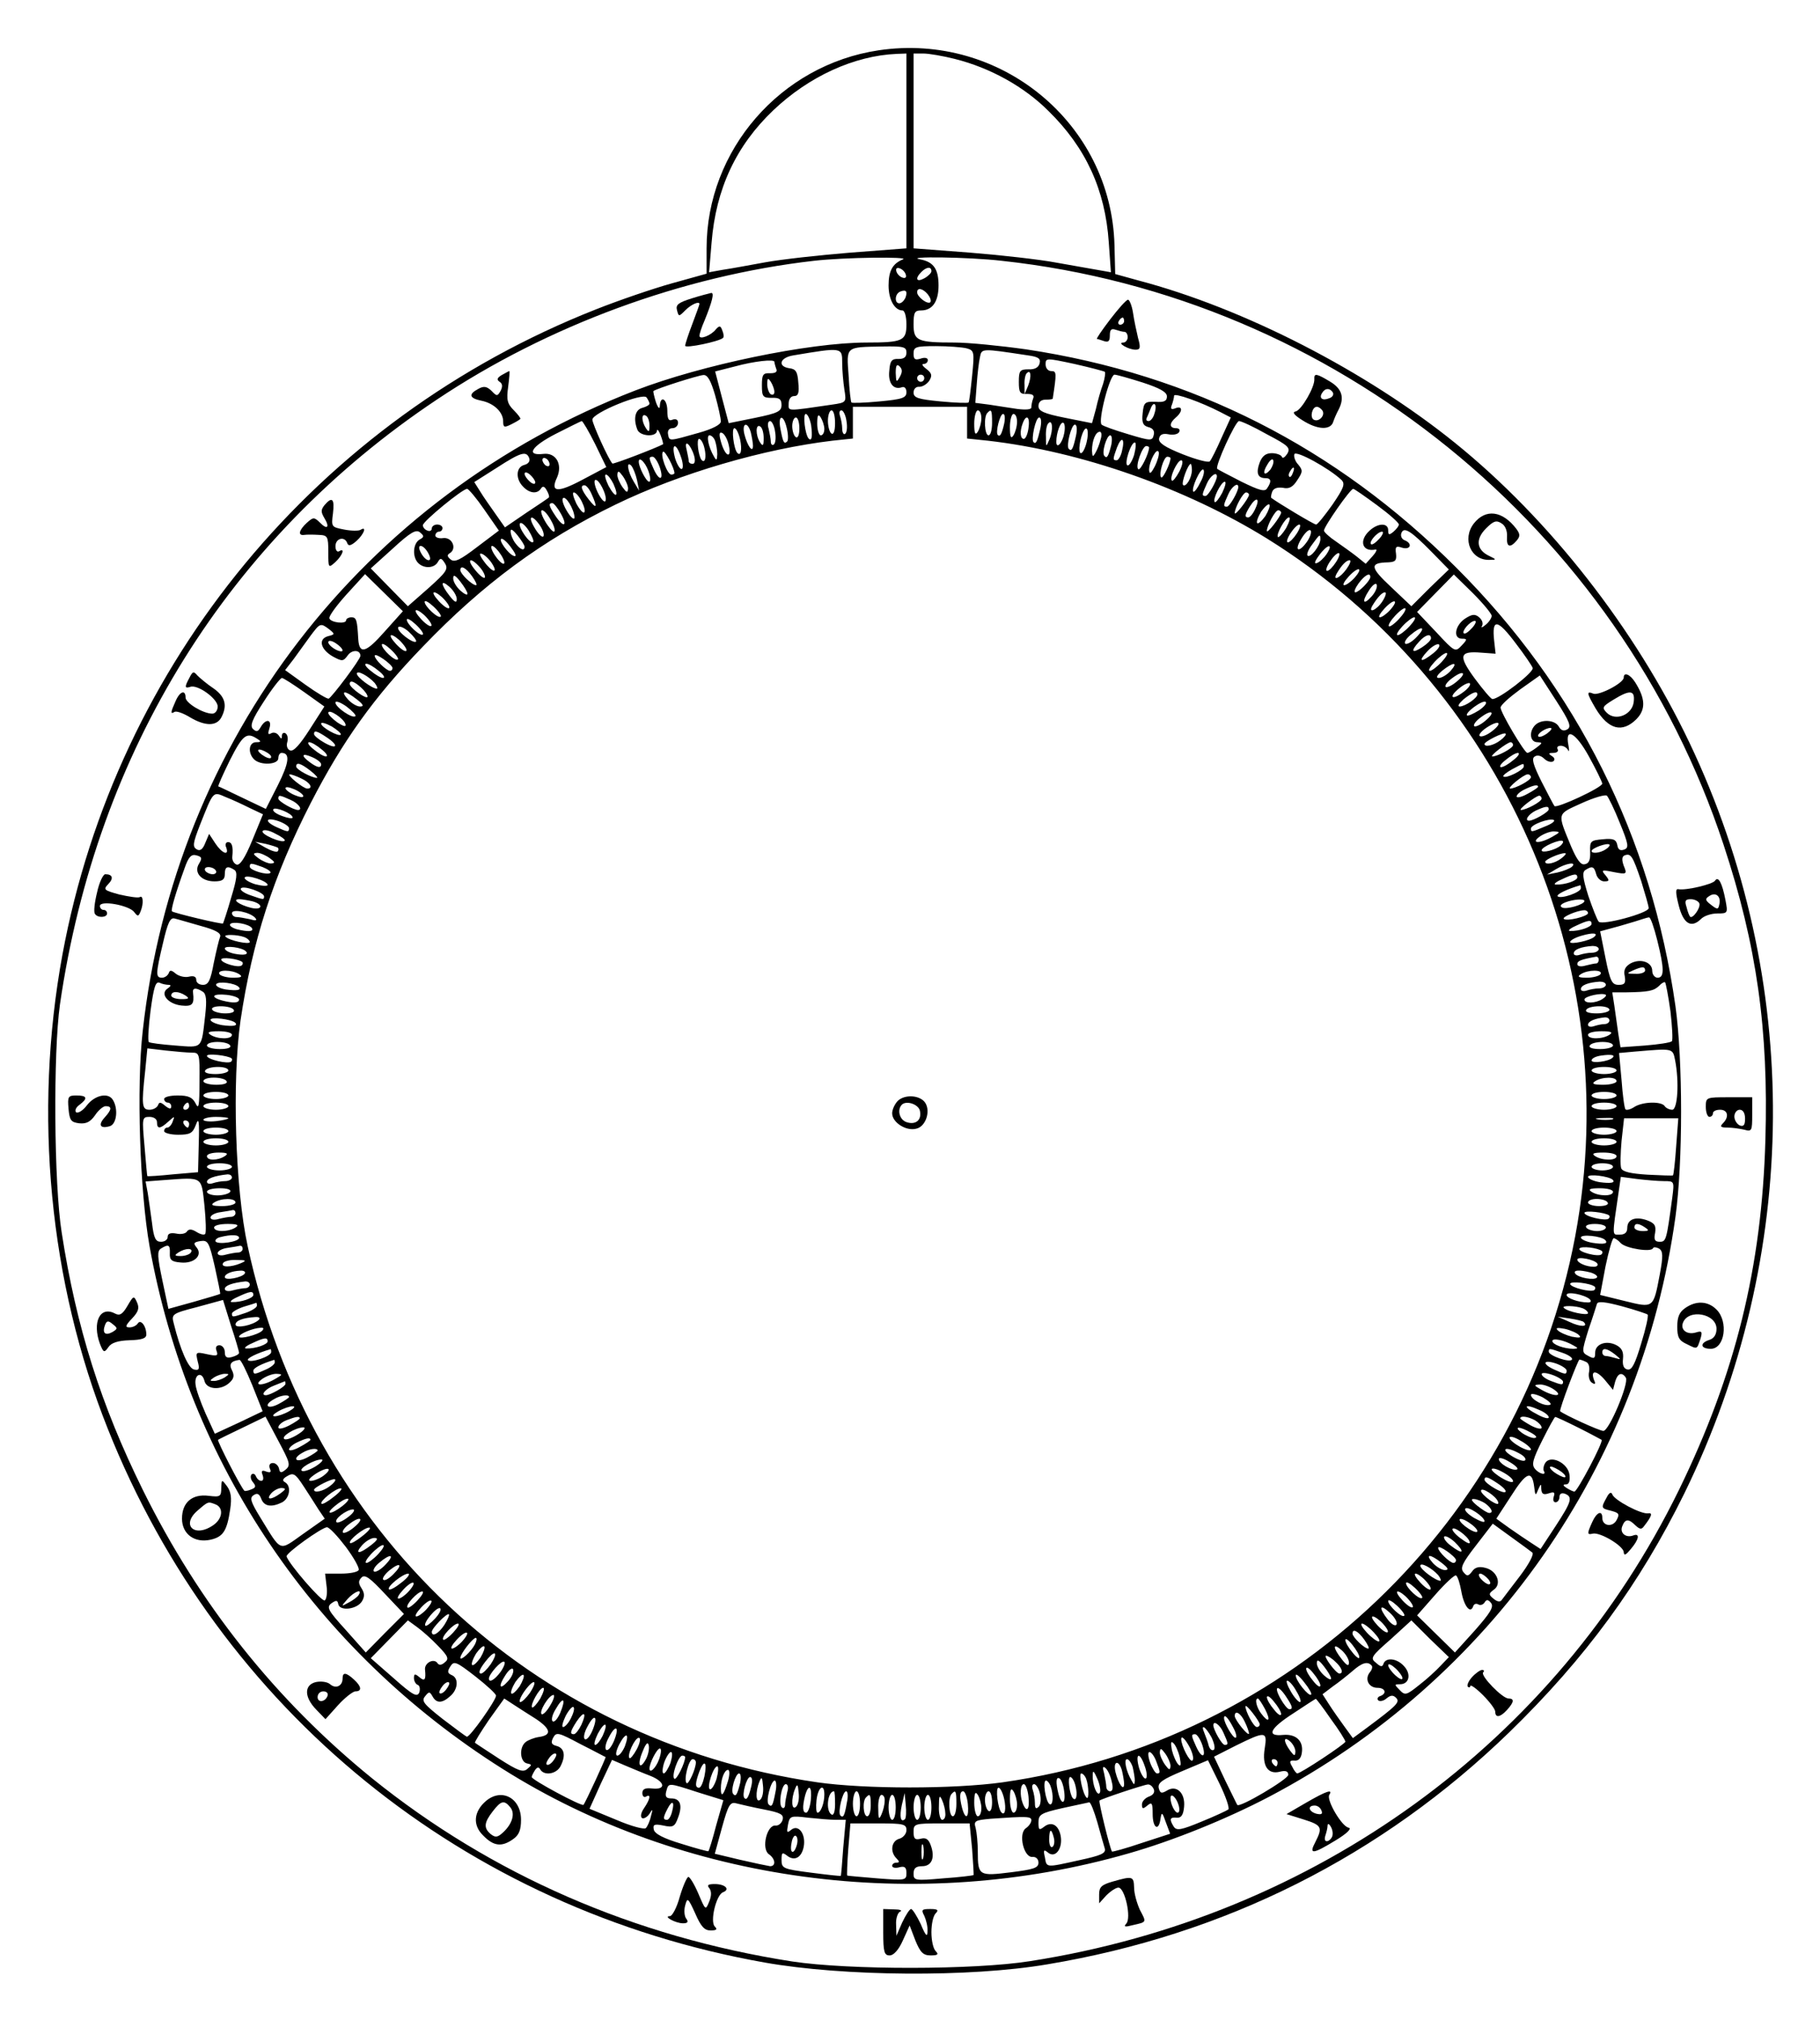 <?xml version="1.0" encoding="UTF-8" standalone="yes"?>
<svg version="1.0" xmlns="http://www.w3.org/2000/svg" width="510" height="566" viewBox="0 0 510 566" preserveAspectRatio="xMidYMid meet">
  <g transform="translate(0,566) scale(0.1,-0.1)" fill="#000000" stroke="none">
    <path d="M2462 5519 c-275 -41 -482 -280 -482 -555 l0 -71 -97 -27 c-54 -15
-150 -48 -213 -73 -779 -307 -1344 -990 -1495 -1808 -82 -446 -37 -918 127
-1329 314 -790 1000 -1347 1841 -1496 220 -39 575 -42 792 -5 498 83 936 303
1294 650 214 208 366 416 491 670 326 667 331 1438 14 2104 -152 319 -392 626
-657 840 -249 201 -591 377 -887 455 l-65 18 -2 81 c-9 341 -319 597 -661 546z
m78 -282 l0 -273 -157 -12 c-87 -7 -194 -19 -238 -27 -44 -8 -98 -18 -119 -21
l-39 -7 7 83 c12 151 69 272 173 371 100 95 227 153 346 158 l27 1 0 -273z
m135 258 c100 -25 195 -78 263 -146 105 -103 159 -221 169 -368 l6 -84 -34 6
c-19 3 -72 13 -119 21 -47 9 -156 21 -242 28 l-158 12 0 273 0 273 28 0 c15 0
55 -7 87 -15z m-145 -562 c-29 -12 -40 -32 -40 -73 0 -40 17 -70 39 -70 6 0
11 -17 11 -39 0 -46 -10 -51 -112 -51 -161 0 -463 -63 -647 -134 -765 -296
-1291 -979 -1381 -1795 -18 -156 -8 -451 19 -603 109 -609 463 -1133 989
-1465 505 -319 1161 -408 1755 -237 123 35 274 96 394 159 621 327 1041 927
1138 1625 21 152 21 438 0 590 -67 473 -276 892 -615 1230 -337 337 -739 541
-1205 611 -71 10 -161 19 -200 19 -105 0 -115 5 -115 51 0 33 3 39 21 39 32 0
49 25 49 70 0 46 -14 66 -51 73 -50 9 136 7 229 -4 930 -101 1729 -748 2022
-1637 93 -282 126 -518 117 -826 -10 -357 -84 -657 -242 -981 -346 -708 -1018
-1196 -1818 -1321 -158 -25 -508 -25 -667 -1 -443 69 -842 243 -1177 513 -271
220 -485 489 -643 809 -117 237 -186 455 -227 720 -22 137 -24 506 -5 640 103
711 473 1306 1056 1695 311 208 689 347 1056 389 85 10 273 12 250 4z m8 -42
c3 -8 -1 -12 -9 -9 -7 2 -15 10 -17 17 -3 8 1 12 9 9 7 -2 15 -10 17 -17z m72
9 c0 -5 -9 -14 -20 -20 -22 -12 -27 -1 -8 18 14 14 28 16 28 2z m-73 -75 c-4
-8 -11 -15 -17 -15 -14 0 -13 27 3 33 16 6 21 1 14 -18z m63 10 c7 -9 10 -18
7 -22 -8 -7 -37 15 -37 28 0 14 16 11 30 -6z m-60 -163 c0 -13 -7 -18 -22 -18
-19 1 -24 -5 -26 -33 -4 -35 12 -55 36 -46 7 2 12 -4 12 -14 0 -16 -11 -20
-76 -26 -41 -4 -77 -5 -78 -3 -2 1 -6 35 -8 75 -6 83 -10 80 95 82 59 1 67 -1
67 -17z m168 12 c22 -6 23 -9 16 -78 -4 -39 -8 -73 -10 -74 -1 -2 -37 -1 -78
3 -63 6 -76 10 -76 25 0 10 7 17 16 16 9 0 21 7 28 17 9 15 7 21 -8 33 -11 8
-14 14 -8 14 7 0 12 5 12 11 0 6 -9 8 -20 4 -16 -5 -20 -2 -20 14 0 19 6 21
63 21 34 0 72 -3 85 -6z m-348 -41 c0 -21 3 -54 6 -74 6 -37 6 -37 -35 -43
-130 -19 -121 -19 -121 3 0 12 6 21 15 21 12 0 15 9 12 38 -2 30 -7 38 -25 40
-34 5 -27 30 11 36 137 23 137 23 137 -21z m521 21 c29 -4 36 -9 32 -23 -3
-11 -14 -17 -31 -16 -24 0 -27 -4 -27 -35 0 -30 3 -35 23 -34 16 0 21 -4 17
-13 -3 -8 -5 -19 -5 -25 0 -6 -16 -7 -40 -4 -22 3 -57 9 -78 12 l-39 5 4 52
c2 29 6 63 9 76 5 25 3 25 135 5z m215 -46 c2 -3 0 -18 -5 -34 -6 -16 -15 -47
-20 -70 l-11 -40 -75 15 c-60 12 -75 19 -75 33 0 11 7 18 20 18 11 0 20 1 20
3 11 72 11 77 -4 77 -9 0 -16 8 -16 19 0 18 2 18 81 1 44 -10 82 -20 85 -22z
m-926 28 c0 -2 2 -11 5 -19 4 -9 -1 -13 -17 -13 -20 1 -23 -4 -23 -34 0 -32 3
-35 28 -35 21 1 27 -4 27 -20 0 -18 -11 -23 -74 -36 l-74 -15 -19 72 -19 73
55 14 c55 15 111 21 111 13z m351 -43 c-9 -16 -10 -14 -11 12 0 21 3 26 11 18
8 -8 8 -16 0 -30z m360 -24 l-10 -24 0 26 c-1 14 2 29 6 33 12 12 14 -9 4 -35z
m-877 -27 c9 -32 16 -65 16 -73 0 -9 -23 -21 -62 -32 -85 -24 -82 -24 -86 -4
-2 10 3 17 12 17 9 0 16 7 16 15 0 9 -6 12 -15 9 -11 -5 -15 1 -15 25 0 32
-19 45 -21 14 0 -11 -5 -7 -11 10 -5 16 -8 30 -7 31 8 7 125 44 140 45 12 1
21 -16 33 -57z m586 48 c0 -5 -4 -10 -10 -10 -5 0 -10 5 -10 10 0 6 5 10 10
10 6 0 10 -4 10 -10z m612 -12 c49 -16 68 -27 68 -39 0 -13 -8 -17 -32 -15
-30 1 -33 -2 -36 -32 -3 -26 1 -35 16 -39 13 -3 18 -11 15 -22 -4 -17 -8 -17
-71 2 -37 11 -71 23 -75 27 -11 10 23 140 36 140 6 0 41 -10 79 -22z m-1032
-26 c0 -7 -4 -10 -10 -7 -5 3 -10 16 -10 28 0 18 2 19 10 7 5 -8 10 -21 10
-28z m-350 -33 c0 -4 -9 -9 -20 -12 -20 -5 -26 -30 -14 -61 7 -19 54 -22 55
-3 0 6 5 1 10 -12 5 -13 8 -25 7 -26 -18 -10 -140 -57 -142 -54 -11 12 -56
111 -56 123 0 19 142 77 152 62 4 -6 8 -14 8 -17z m1600 -24 l29 -15 -26 -57
c-14 -32 -29 -62 -33 -66 -4 -4 -38 5 -76 20 -50 20 -68 32 -66 44 2 11 10 15
26 12 13 -3 27 0 30 6 4 6 0 11 -8 11 -20 0 -20 14 -1 30 20 17 19 34 -1 26
-12 -5 -15 -2 -10 10 3 8 6 20 6 25 0 9 76 -18 130 -46z m-185 -4 c-3 -12 -11
-21 -16 -21 -6 0 -8 3 -6 8 2 4 7 16 11 26 9 25 20 13 11 -13z m-525 -25 l0
-45 58 -6 c262 -30 554 -133 782 -274 661 -411 1007 -1194 864 -1956 -150
-798 -798 -1415 -1605 -1530 -137 -19 -384 -19 -518 0 -802 117 -1425 704
-1597 1503 -35 161 -44 463 -20 632 33 222 92 405 197 610 89 173 176 295 314
438 168 175 334 298 540 398 181 88 415 156 608 179 l57 6 0 45 0 44 160 0
160 0 0 -44z m-370 -2 c0 -21 -4 -33 -10 -29 -5 3 -10 19 -10 36 0 16 5 29 10
29 6 0 10 -16 10 -36z m32 6 c3 -17 1 -33 -4 -36 -4 -3 -8 4 -8 15 0 10 -3 26
-6 35 -3 9 -2 16 4 16 5 0 12 -14 14 -30z m378 8 c0 -13 -5 -30 -10 -38 -7
-11 -10 -5 -10 23 0 20 5 37 10 37 6 0 10 -10 10 -22z m30 -13 c0 -19 -4 -35
-10 -35 -11 0 -14 53 -3 63 11 12 13 8 13 -28z m-960 -8 c0 -18 -2 -19 -10 -7
-13 20 -13 43 0 35 6 -3 10 -16 10 -28z m453 1 c4 -31 2 -46 -7 -37 -10 11
-17 69 -8 69 5 0 12 -15 15 -32z m37 -10 c0 -10 -4 -18 -10 -18 -5 0 -10 15
-10 33 0 24 3 28 10 17 5 -8 10 -23 10 -32z m504 15 c-7 -31 -12 -38 -18 -32
-7 7 6 59 15 59 5 0 6 -12 3 -27z m36 5 c0 -13 -5 -30 -10 -38 -7 -11 -10 -5
-10 23 0 20 5 37 10 37 6 0 10 -10 10 -22z m-645 -19 c4 -17 4 -33 1 -36 -9
-9 -12 -2 -19 35 -8 41 9 42 18 1z m35 0 c0 -17 -4 -28 -10 -24 -5 3 -10 17
-10 31 0 13 5 24 10 24 6 0 10 -14 10 -31z m642 1 c-2 -16 -8 -30 -13 -30 -10
0 -12 21 -3 44 10 27 21 18 16 -14z m33 -2 c-8 -35 -12 -44 -19 -37 -7 8 6 69
16 69 6 0 7 -13 3 -32z m-1247 -43 l31 -64 -66 -35 c-71 -38 -92 -36 -72 6 16
37 -3 70 -38 66 -51 -6 -34 21 34 56 37 19 70 35 73 36 3 0 20 -29 38 -65z
m504 35 c3 -17 1 -33 -4 -36 -4 -3 -8 1 -8 8 0 7 -3 23 -6 36 -4 12 -2 22 4
22 5 0 12 -14 14 -30z m769 -21 c-10 -23 -10 -23 -10 7 -1 17 2 34 7 38 11 12
14 -18 3 -45z m41 16 c-5 -27 -22 -45 -22 -23 0 25 12 58 20 53 4 -2 5 -16 2
-30z m568 -2 c61 -32 67 -38 57 -55 -7 -10 -13 -14 -15 -8 -2 5 -15 10 -28 10
-17 0 -27 -8 -34 -26 -11 -29 -6 -44 16 -44 16 0 18 -9 5 -28 -6 -11 -21 -7
-72 18 -35 18 -66 34 -68 36 -7 7 51 134 61 134 6 0 41 -16 78 -37z m-1446 5
c3 -13 6 -30 6 -37 0 -23 -16 0 -24 32 -8 32 9 37 18 5z m36 -16 c0 -21 -2
-24 -10 -12 -13 20 -13 53 0 45 6 -3 10 -18 10 -33z m875 6 c-8 -36 -12 -44
-20 -36 -8 8 7 68 17 68 6 0 7 -14 3 -32z m-941 -10 c6 -28 2 -48 -8 -37 -10
11 -17 69 -8 69 5 0 12 -14 16 -32z m971 -7 c-4 -17 -11 -31 -16 -31 -9 0 -3
43 8 63 10 17 15 -3 8 -32z m-1004 -4 c11 -41 -6 -41 -19 -1 -8 26 -7 34 1 31
6 -2 14 -15 18 -30z m1043 11 c-3 -13 -10 -30 -15 -38 -7 -12 -8 -10 -9 7 0
28 10 53 22 53 5 0 6 -10 2 -22z m-1080 -4 c3 -9 6 -25 6 -37 -1 -17 -2 -19
-9 -7 -16 27 -22 60 -13 60 6 0 13 -7 16 -16z m1110 -11 c-8 -32 -12 -39 -19
-31 -9 8 6 58 16 58 5 0 6 -12 3 -27z m-1140 -9 c6 -24 2 -44 -8 -33 -9 11
-15 59 -7 59 5 0 12 -12 15 -26z m1170 -8 c-3 -14 -10 -26 -15 -26 -11 0 -11
3 1 36 13 33 23 26 14 -10z m-1199 -13 c4 -14 2 -23 -4 -23 -6 0 -11 3 -11 8
0 4 -3 18 -6 32 -8 31 11 16 21 -17z m1233 2 c-6 -19 -15 -32 -19 -29 -9 5 10
64 21 64 4 0 3 -16 -2 -35z m-1270 -5 c6 -16 7 -32 3 -34 -4 -3 -13 10 -19 29
-12 43 2 47 16 5z m1312 26 c0 -16 -24 -65 -30 -61 -10 6 11 65 22 65 4 0 8
-2 8 -4z m-1330 -72 c0 -2 -4 -4 -9 -4 -11 0 -32 56 -23 64 5 5 32 -46 32 -60z
m1346 19 c-11 -21 -15 -23 -16 -10 0 24 22 65 27 50 2 -6 -3 -24 -11 -40z
m523 -38 c11 -11 7 -22 -25 -69 -22 -31 -42 -56 -46 -56 -6 0 -106 60 -126 75
-1 1 0 9 3 17 4 10 15 13 30 11 17 -4 28 2 40 21 16 24 16 28 3 44 -9 9 -13
23 -11 29 4 12 97 -39 132 -72z m-2276 61 c3 -8 -2 -16 -14 -19 -23 -6 -25
-39 -3 -61 18 -19 40 -21 50 -5 5 8 10 6 16 -5 6 -10 8 -19 6 -20 -1 -2 -30
-21 -63 -43 l-60 -41 -26 37 c-14 20 -34 48 -43 63 l-17 27 63 40 c68 44 83
48 91 27z m57 -17 c0 -6 -4 -7 -10 -4 -5 3 -10 11 -10 16 0 6 5 7 10 4 6 -3
10 -11 10 -16z m309 -9 c12 -36 -1 -40 -17 -5 -14 31 -15 35 -3 35 5 0 14 -13
20 -30z m1431 26 c0 -14 -21 -58 -26 -54 -8 8 7 58 17 58 5 0 9 -2 9 -4z m280
-32 c-18 -21 -24 -10 -8 15 7 12 14 17 16 11 2 -6 -2 -17 -8 -26z m-1743 -4
c6 -17 7 -30 2 -30 -8 0 -29 41 -29 56 0 16 18 -1 27 -26z m1488 -1 c-9 -17
-19 -29 -21 -26 -8 7 15 57 26 57 6 0 4 -13 -5 -31z m-1520 -24 l6 -30 -15 25
c-17 28 -22 60 -7 45 5 -6 12 -23 16 -40z m1555 28 c0 -22 -17 -50 -25 -42 -5
6 14 59 22 59 1 0 3 -8 3 -17z m24 -34 c-8 -17 -17 -29 -20 -27 -7 8 20 67 28
62 4 -3 1 -19 -8 -35z m259 26 c-3 -9 -8 -14 -10 -11 -3 3 -2 9 2 15 9 16 15
13 8 -4z m-2123 -27 c0 -6 -7 -5 -15 2 -8 7 -15 17 -15 22 0 6 7 5 15 -2 8 -7
15 -17 15 -22z m260 -17 c-1 -13 -4 -12 -15 3 -8 11 -15 27 -15 35 1 13 4 12
15 -3 8 -11 15 -27 15 -35z m-41 13 c17 -38 6 -42 -14 -5 -8 17 -12 31 -7 31
5 0 14 -12 21 -26z m1691 21 c0 -12 -24 -55 -32 -55 -11 0 -10 4 4 35 9 21 28
35 28 20z m-1713 -68 c-2 -7 -11 2 -20 19 -9 17 -13 34 -10 38 9 9 35 -42 30
-57z m1728 22 c-9 -17 -19 -29 -21 -26 -7 7 18 57 28 57 5 0 1 -14 -7 -31z
m-1767 -4 c17 -38 14 -43 -8 -15 -21 27 -25 40 -12 40 5 0 14 -11 20 -25z
m1812 20 c0 -12 -24 -55 -32 -55 -11 0 -10 4 4 35 9 21 28 35 28 20z m-2113
-63 l41 -59 -61 -46 c-47 -36 -63 -44 -74 -35 -10 8 -11 13 -2 18 20 13 6 45
-19 42 -12 -2 -22 2 -22 7 0 6 5 11 10 11 6 0 10 5 10 10 0 6 -7 10 -15 10 -8
0 -15 -5 -15 -11 0 -6 -6 -9 -12 -6 -7 2 -13 9 -13 15 0 11 111 102 124 102 4
0 26 -26 48 -58z m2502 12 c34 -25 61 -49 61 -54 0 -4 -7 -13 -15 -20 -12 -10
-15 -10 -15 4 0 21 -28 21 -52 -1 -31 -28 -21 -61 17 -53 5 1 1 -8 -9 -19
l-19 -21 -26 21 c-14 11 -41 30 -58 42 -18 12 -33 26 -33 30 0 11 73 116 82
117 3 0 33 -21 67 -46z m-2229 11 c7 -14 11 -28 7 -31 -3 -3 -13 8 -22 25 -8
17 -12 31 -7 31 5 0 15 -11 22 -25z m1870 18 c-1 -10 -39 -60 -40 -51 0 14 23
58 32 58 4 0 8 -3 8 -7z m-1890 -63 c0 -8 -9 -2 -19 14 -11 17 -17 34 -14 39
7 11 32 -30 33 -53z m1908 25 c-6 -14 -15 -25 -20 -25 -11 0 -10 7 4 30 18 29
30 25 16 -5z m-1946 -15 c20 -36 7 -40 -16 -5 -18 27 -20 35 -8 35 4 0 15 -14
24 -30z m1974 -6 c-10 -14 -20 -23 -23 -20 -3 3 2 17 11 32 10 14 20 23 23 20
3 -3 -2 -17 -11 -32z m-2001 -14 c9 -16 12 -30 7 -30 -4 0 -16 14 -25 30 -10
17 -13 30 -8 30 6 0 17 -13 26 -30z m2045 23 c-1 -10 -39 -60 -40 -51 0 14 23
58 32 58 4 0 8 -3 8 -7z m-2076 -37 c9 -14 12 -27 8 -30 -4 -2 -15 9 -24 25
-21 35 -7 39 16 5z m2090 -6 c-10 -16 -20 -27 -23 -25 -6 7 21 55 31 55 5 0 1
-13 -8 -30z m-2110 -39 c-8 -8 -43 42 -37 52 3 5 14 -4 24 -19 10 -16 16 -31
13 -33z m2140 24 c-9 -14 -20 -25 -25 -25 -5 0 -2 11 7 25 9 14 20 25 25 25 5
0 2 -11 -7 -25z m-2458 -17 c-19 -11 -21 -49 -4 -66 16 -16 45 -15 55 3 7 12
10 12 20 -4 10 -16 3 -25 -46 -69 l-58 -51 -52 53 -52 53 62 56 c50 46 65 54
76 45 12 -10 12 -13 -1 -20z m294 -20 c0 -13 -12 -9 -26 10 -7 9 -13 24 -13
32 -1 10 6 6 19 -10 11 -14 20 -28 20 -32z m2194 16 c-23 -34 -39 -30 -18 5
10 17 21 28 26 25 4 -3 1 -16 -8 -30z m348 -31 l48 -49 -53 -51 -52 -52 -57
54 c-59 55 -61 68 -8 69 20 1 24 5 22 24 -3 20 0 23 17 17 24 -7 30 12 7 21
-8 3 -12 12 -9 20 7 19 27 6 85 -53z m-147 37 c-10 -11 -20 -18 -23 -15 -7 6
18 35 31 35 5 0 2 -9 -8 -20z m-165 -2 c-1 -18 -28 -53 -36 -45 -3 3 2 17 13
31 21 29 23 31 23 14z m-2266 -25 c12 -16 14 -24 6 -21 -16 5 -46 48 -34 48 5
0 18 -12 28 -27z m-234 -13 c7 -13 7 -20 1 -20 -6 0 -15 9 -21 20 -7 13 -7 20
-1 20 6 0 15 -9 21 -20z m204 -5 c9 -14 12 -25 7 -25 -5 0 -16 11 -25 25 -9
14 -12 25 -7 25 5 0 16 -11 25 -25z m2314 3 c-8 -12 -21 -24 -28 -26 -8 -3 -6
5 6 21 23 32 42 36 22 5z m-2340 -26 c20 -31 1 -27 -22 5 -12 16 -14 24 -6 21
7 -2 20 -14 28 -26z m2366 3 c-9 -14 -20 -25 -25 -25 -5 0 -2 11 7 25 9 14 20
25 25 25 5 0 2 -11 -7 -25z m-2400 -14 c10 -11 16 -24 15 -29 -2 -5 -14 4 -27
20 -26 31 -15 39 12 9z m2429 -6 c-18 -25 -40 -35 -27 -12 14 24 27 37 36 37
5 0 1 -11 -9 -25z m-2450 -20 c10 -14 15 -25 11 -25 -11 0 -44 32 -44 42 0 15
15 8 33 -17z m2472 -5 c-10 -11 -23 -20 -28 -20 -6 0 0 11 13 25 27 29 42 25
15 -5z m-2718 -151 c-51 -58 -70 -64 -73 -21 -3 54 -5 62 -19 62 -8 0 -15 -4
-15 -8 0 -12 -43 -7 -47 5 -2 6 20 36 48 67 l52 57 53 -52 53 -52 -52 -58z
m233 107 c0 -5 -9 -1 -20 9 -11 10 -20 25 -20 34 0 12 6 9 20 -9 11 -14 20
-29 20 -34z m2530 47 c0 -10 -32 -43 -42 -43 -5 0 -1 11 9 25 17 23 33 32 33
18z m340 -109 c0 -6 -8 -18 -17 -25 -9 -8 -14 -9 -10 -3 4 7 0 17 -8 24 -12
10 -20 9 -40 -4 -28 -19 -34 -56 -8 -56 15 0 15 -2 -1 -19 -18 -19 -19 -19
-71 37 l-54 57 52 53 51 52 53 -52 c29 -29 53 -58 53 -64z m-2900 47 c0 -12
-6 -9 -20 9 -26 33 -26 48 0 25 11 -10 20 -25 20 -34z m2564 8 c-24 -27 -29
-16 -8 16 10 16 20 23 22 16 2 -7 -4 -21 -14 -32z m-2599 -9 c27 -30 12 -34
-15 -5 -13 14 -19 25 -13 25 5 0 18 -9 28 -20z m2629 -5 c-16 -25 -42 -36 -28
-12 14 23 27 37 35 37 5 0 2 -11 -7 -25z m-2639 -43 c-7 -7 -45 29 -45 41 0 6
11 0 25 -13 14 -13 23 -26 20 -28z m2660 18 c-10 -11 -23 -20 -28 -20 -6 0 0
11 13 25 27 29 42 25 15 -5z m25 -25 c-13 -14 -26 -23 -28 -20 -3 3 5 16 18
30 13 14 26 23 28 20 3 -3 -5 -16 -18 -30z m-2725 5 c27 -30 12 -34 -15 -5
-13 14 -19 25 -13 25 5 0 18 -9 28 -20z m-10 -48 c-7 -7 -45 29 -45 41 0 6 11
0 25 -13 14 -13 23 -26 20 -28z m2765 23 c-13 -14 -28 -25 -33 -25 -6 0 0 11
13 25 13 14 28 25 33 25 6 0 0 -11 -13 -25z m175 -5 c-10 -11 -20 -18 -23 -15
-7 6 18 35 31 35 5 0 2 -9 -8 -20z m-3202 -4 c16 -13 16 -14 -4 -19 -28 -8
-21 -37 14 -57 26 -14 29 -14 42 4 12 16 35 15 35 -2 0 -10 -80 -116 -89 -120
-4 -1 -33 16 -65 39 l-57 41 24 31 c13 18 34 47 47 65 27 36 28 37 53 18z
m243 -34 c-8 -7 -56 30 -50 40 3 5 17 -1 30 -13 13 -12 22 -24 20 -27z m3083
-7 c23 -30 44 -61 46 -67 4 -12 -96 -89 -113 -87 -4 0 -26 26 -49 57 -47 64
-44 78 17 73 l41 -3 -4 36 c-7 64 9 62 62 -9z m-279 20 c-12 -13 -27 -22 -32
-19 -4 3 2 14 14 24 33 28 46 24 18 -5z m-2845 -15 c27 -30 12 -34 -15 -5 -13
14 -19 25 -13 25 5 0 18 -9 28 -20z m2885 11 c0 -5 -11 -16 -25 -25 -29 -19
-33 -11 -8 16 17 19 33 24 33 9z m-3050 -34 c0 -4 -9 -3 -20 3 -11 6 -20 15
-20 20 0 6 9 5 20 -2 11 -7 20 -16 20 -21z m155 -25 c-7 -7 -45 29 -45 41 0 6
11 0 25 -13 14 -13 23 -26 20 -28z m2901 17 c-34 -27 -44 -24 -16 6 12 13 27
22 32 19 5 -3 -2 -14 -16 -25z m-2916 -41 c0 -5 -3 -8 -7 -8 -10 0 -43 32 -43
42 0 11 49 -24 50 -34z m2940 17 c-13 -14 -28 -25 -33 -25 -6 0 0 11 13 25 13
14 28 25 33 25 6 0 0 -11 -13 -25z m-2979 -25 c13 -10 19 -19 13 -20 -7 0 -22
9 -35 20 -13 10 -19 19 -13 20 7 0 22 -9 35 -20z m3004 0 c-10 -11 -25 -20
-33 -20 -9 0 -6 7 9 20 31 25 47 26 24 0z m-3015 -34 c7 -9 9 -16 6 -16 -13 0
-56 32 -56 42 0 11 32 -6 50 -26z m3031 3 c-13 -11 -27 -17 -30 -14 -3 4 5 15
19 25 32 24 42 14 11 -11z m311 -133 c-10 -6 -18 -3 -24 8 -11 19 -49 21 -66
4 -18 -18 -15 -48 6 -48 15 -1 15 -2 -2 -15 -11 -8 -22 -15 -26 -15 -8 0 -75
113 -75 127 0 7 25 29 55 51 l55 39 46 -71 c38 -59 43 -73 31 -80z m-3539 104
l56 -40 -41 -64 c-27 -42 -45 -63 -55 -59 -8 3 -11 13 -8 23 3 10 1 21 -5 25
-5 3 -10 0 -10 -7 0 -10 -2 -10 -9 1 -5 7 -14 10 -21 6 -9 -5 -10 -2 -5 14 8
25 -10 28 -24 4 -8 -14 -12 -15 -22 -6 -9 9 -3 26 31 78 23 36 46 65 50 65 4
0 32 -18 63 -40z m159 13 c10 -9 18 -20 18 -25 0 -11 -49 24 -50 35 0 12 12 8
32 -10z m3088 -13 c-32 -24 -42 -14 -11 11 13 11 27 17 30 14 3 -4 -5 -15 -19
-25z m-3100 -20 c18 -14 21 -20 9 -20 -9 0 -24 9 -34 20 -23 26 -8 26 25 0z
m3140 14 c0 -10 -33 -33 -49 -34 -8 0 -3 8 10 20 25 20 39 25 39 14z m-3144
-61 c-8 -8 -56 25 -56 38 0 6 14 1 31 -11 16 -12 28 -25 25 -27z m3148 16
c-16 -10 -30 -16 -33 -14 -7 7 43 44 52 38 5 -3 -4 -14 -19 -24z m-3176 -38
c3 -9 -5 -7 -22 4 -14 10 -26 22 -26 27 0 13 43 -15 48 -31z m3193 8 c-13 -11
-27 -17 -30 -14 -3 4 5 15 19 25 32 24 42 14 11 -11z m-3206 -38 c-7 -6 -55
21 -55 31 0 5 13 1 30 -8 16 -10 27 -20 25 -23z m3225 9 c-13 -10 -28 -16 -33
-13 -5 3 4 14 19 24 35 23 47 14 14 -11z m156 -5 c-11 -8 -22 -12 -25 -9 -6 6
19 24 34 24 6 -1 1 -7 -9 -15z m-3421 -11 c35 -23 31 -36 -5 -16 -16 9 -30 20
-30 25 0 11 8 9 35 -9z m3289 -9 c-18 -14 -44 -20 -44 -10 0 7 54 34 59 29 3
-2 -4 -11 -15 -19z m286 -121 c0 -11 -127 -70 -134 -63 -2 2 -18 33 -36 68
-24 48 -29 66 -19 71 7 5 18 2 26 -6 8 -8 19 -11 25 -8 6 4 5 10 -3 15 -11 7
-10 9 4 9 10 0 15 5 12 10 -3 6 0 10 9 10 8 0 17 -6 20 -12 3 -7 4 -1 1 14
-10 51 20 36 57 -31 20 -36 37 -71 38 -77z m-3770 126 c13 -8 12 -10 -2 -10
-21 0 -24 -30 -6 -48 18 -18 68 -15 68 3 0 8 4 15 9 15 25 0 21 -28 -10 -90
l-34 -67 -65 31 c-36 17 -66 32 -68 32 -2 1 13 34 32 73 36 71 47 80 76 61z
m181 -30 c13 -10 19 -19 13 -20 -7 0 -22 9 -35 20 -13 10 -19 19 -13 20 7 0
22 -9 35 -20z m3339 12 c0 -9 -44 -32 -58 -32 -9 1 41 39 51 40 4 0 7 -4 7 -8z
m-3490 -22 c8 -5 12 -11 9 -14 -3 -3 -14 1 -25 9 -21 16 -8 20 16 5z m150 -32
c0 -12 -12 -9 -32 6 -26 19 -22 27 7 14 14 -6 25 -15 25 -20z m3341 12 c-13
-11 -28 -20 -35 -20 -6 1 0 10 13 20 13 11 28 20 35 20 6 -1 0 -10 -13 -20z
m-3371 -30 c14 -11 22 -20 18 -20 -14 0 -58 23 -58 32 0 13 13 9 40 -12z
m3400 12 c0 -10 -50 -35 -57 -28 -3 2 8 11 24 20 34 18 33 18 33 8z m-3425
-34 c24 -11 34 -28 16 -28 -11 0 -59 39 -49 40 4 0 19 -5 33 -12z m3445 4 c0
-9 -44 -32 -58 -32 -10 1 38 40 49 40 5 0 9 -4 9 -8z m-3440 -53 c0 -5 -11 -3
-25 3 -14 6 -25 15 -25 19 0 5 11 3 25 -3 14 -6 25 -15 25 -19z m3460 26 c0
-2 -13 -11 -30 -20 -16 -9 -30 -12 -30 -7 0 5 10 14 23 20 25 12 37 14 37 7z
m-3609 -60 l36 -17 -30 -73 c-21 -51 -35 -71 -44 -68 -8 3 -13 13 -12 22 3 29
-1 41 -12 41 -6 0 -9 -7 -5 -15 9 -25 -12 -17 -31 12 l-17 26 -11 -26 c-7 -18
-15 -23 -24 -17 -12 7 -10 18 9 67 39 98 36 95 73 79 18 -7 48 -21 68 -31z
m3838 -41 c25 -61 26 -70 12 -75 -11 -4 -17 0 -19 13 -3 15 -11 19 -40 16 -35
-3 -37 -5 -36 -35 1 -22 -3 -33 -15 -35 -11 -3 -22 12 -38 49 -40 97 -41 90
29 122 35 16 67 25 71 21 4 -4 21 -38 36 -76z m-3724 64 c21 -9 35 -28 20 -28
-12 0 -55 24 -55 32 0 11 4 10 35 -4z m3505 4 c0 -9 -44 -32 -58 -32 -9 1 41
39 51 40 4 0 7 -4 7 -8z m-3500 -53 c0 -4 -13 -2 -29 4 -17 6 -28 14 -25 19 5
8 54 -12 54 -23z m3520 23 c0 -8 -43 -32 -55 -32 -14 0 -2 18 18 28 28 13 37
14 37 4z m-3530 -53 c0 -12 -4 -11 -35 3 -35 16 -31 29 5 17 17 -6 30 -15 30
-20z m3520 5 c-38 -16 -40 -17 -40 -6 0 11 52 30 64 24 5 -3 -6 -11 -24 -18z
m-3532 -40 c-8 -8 -68 18 -62 27 3 5 19 2 35 -7 17 -8 29 -17 27 -20z m3552
11 c-35 -20 -62 -19 -36 0 11 8 29 15 40 15 19 -1 19 -2 -4 -15z m24 -24 c-14
-13 -54 -23 -54 -14 0 10 52 32 59 26 3 -2 0 -7 -5 -12z m-3595 -7 c2 -2 2 -7
-1 -10 -4 -3 -19 2 -35 11 l-28 16 30 -6 c16 -4 32 -9 34 -11z m3721 -4 c-16
-11 -40 -13 -40 -5 0 8 44 24 50 18 2 -2 -2 -8 -10 -13z m-3942 -40 c-16 -25
6 -50 43 -50 22 0 29 5 29 20 0 21 7 25 27 12 9 -6 7 -25 -9 -77 -11 -39 -22
-71 -23 -73 -3 -3 -137 29 -143 34 -4 3 11 54 35 120 11 32 19 41 33 37 16 -4
17 -8 8 -23z m198 15 c15 -11 16 -14 3 -15 -8 0 -24 7 -35 15 -15 11 -16 14
-3 15 8 0 24 -7 35 -15z m3620 0 c-19 -15 -46 -20 -46 -10 0 6 40 24 55 24 6
0 1 -6 -9 -14z m223 -64 c11 -36 21 -70 21 -76 0 -14 -130 -49 -140 -38 -4 4
-17 37 -29 72 -16 51 -18 67 -8 73 19 12 24 10 30 -12 3 -11 13 -20 22 -20 15
0 16 2 4 17 -13 15 -11 16 23 9 37 -7 38 -6 28 18 -6 17 -5 26 3 29 17 6 22
-1 46 -72z m-3863 39 c15 -6 24 -13 22 -16 -8 -8 -58 7 -58 17 0 11 3 11 36
-1z m3669 1 c-6 -5 -23 -12 -40 -16 l-30 -6 25 15 c28 17 60 22 45 7z m-3800
-11 c3 -5 -1 -10 -9 -10 -8 0 -18 5 -21 10 -3 6 1 10 9 10 8 0 18 -4 21 -10z
m145 -40 c0 -4 -16 -3 -35 2 -19 6 -32 15 -29 19 5 9 64 -10 64 -21z m3670 21
c0 -9 -35 -21 -60 -20 -8 0 -1 7 15 14 36 17 45 18 45 6z m-3680 -53 c0 -10
-1 -10 -38 3 -18 6 -30 15 -27 19 6 10 65 -11 65 -22z m3690 23 c0 -12 -56
-31 -65 -23 -5 5 25 20 63 31 1 1 2 -3 2 -8z m-3722 -37 c32 -9 27 -26 -5 -18
-32 8 -55 24 -32 24 7 0 24 -3 37 -6z m3732 1 c0 -10 -52 -25 -63 -18 -7 4 -3
9 9 14 23 9 54 11 54 4z m-3725 -47 c7 -8 2 -9 -15 -4 -14 3 -31 6 -37 6 -7 0
-13 5 -13 11 0 13 50 3 65 -13z m3735 13 c0 -9 -60 -24 -68 -16 -5 5 36 23 56
24 6 1 12 -3 12 -8z m-3887 -36 c41 -11 57 -20 54 -30 -3 -7 -11 -40 -18 -74
-9 -49 -15 -61 -30 -61 -11 0 -19 6 -19 14 0 9 -7 12 -20 9 -11 -3 -28 1 -37
8 -13 11 -17 11 -20 2 -3 -7 -11 -13 -19 -13 -18 0 -18 10 3 98 13 56 20 71
32 68 9 -2 42 -12 74 -21z m4081 -40 c20 -80 20 -105 1 -105 -8 0 -15 9 -15
19 0 25 -33 36 -61 21 -15 -9 -20 -19 -16 -36 3 -19 0 -24 -17 -24 -19 0 -24
10 -37 75 l-15 75 55 15 c31 9 61 18 66 20 6 2 13 4 16 4 4 1 14 -28 23 -64z
m-3938 34 c6 -10 -11 -11 -43 -3 -13 4 -21 10 -18 14 6 9 53 1 61 -11z m3754
12 c0 -9 -35 -21 -60 -20 -8 0 -1 7 15 14 36 17 45 18 45 6z m8 -36 c-11 -11
-68 -23 -68 -15 0 5 15 13 33 18 31 9 46 7 35 -3z m-3784 -1 c9 -3 16 -10 16
-14 0 -8 -58 4 -68 15 -7 7 33 6 52 -1z m5 -40 c9 -9 -5 -12 -31 -7 -16 3 -28
10 -28 15 0 9 49 3 59 -8z m3791 6 c0 -5 -9 -10 -19 -10 -11 0 -26 -3 -35 -6
-9 -3 -16 -1 -16 4 0 11 21 19 53 21 9 0 17 -3 17 -9z m-3801 -36 c2 -2 2 -6
-1 -9 -8 -9 -58 6 -58 16 0 8 48 2 59 -7z m3801 6 c0 -5 -3 -10 -7 -10 -5 0
-18 -3 -30 -6 -13 -4 -23 -2 -23 4 0 9 9 13 53 21 4 0 7 -3 7 -9z m130 -30 c0
-5 -12 -10 -27 -9 -25 0 -26 1 -8 9 27 12 35 12 35 0z m-3940 -10 c11 -7 7
-10 -17 -10 -17 0 -35 5 -38 10 -8 13 35 13 55 0z m3815 0 c-3 -5 -21 -10 -38
-10 -24 0 -28 3 -17 10 20 13 63 13 55 0z m-4012 -30 c7 0 6 -4 -3 -10 -23
-15 1 -44 39 -48 30 -3 36 3 32 36 -2 14 8 15 27 3 10 -6 12 -23 7 -67 -11
-95 -6 -90 -84 -84 -38 3 -72 7 -74 10 -3 3 -1 42 5 88 9 66 14 82 25 78 8 -4
20 -6 26 -6z m196 -6 c9 -9 -5 -11 -36 -7 -18 3 -30 10 -27 15 6 9 53 3 63 -8z
m3831 6 c0 -5 -9 -10 -19 -10 -11 0 -26 -3 -35 -6 -9 -3 -16 -1 -16 4 0 11 21
19 53 21 9 0 17 -3 17 -9z m181 -74 c5 -43 7 -81 4 -84 -4 -4 -38 -9 -75 -12
l-69 -5 -6 37 c-3 21 -8 56 -11 78 l-6 39 39 0 c63 1 77 4 92 18 7 8 15 12 17
10 2 -2 9 -38 15 -81z m-4161 44 c12 -8 9 -10 -12 -10 -16 0 -28 5 -28 10 0
13 20 13 40 0z m150 -11 c0 -10 -16 -11 -47 -3 -36 10 -27 20 12 16 19 -2 35
-8 35 -13z m3820 1 c-19 -12 -50 -13 -50 -1 0 9 50 20 60 13 2 -2 -2 -7 -10
-12z m-3835 -30 c4 -6 -6 -10 -24 -10 -16 0 -33 5 -36 10 -4 6 6 10 24 10 16
0 33 -4 36 -10z m3855 0 c0 -5 -16 -10 -36 -10 -21 0 -33 4 -29 10 3 6 19 10
36 10 16 0 29 -4 29 -10z m-3851 -36 c9 -9 -6 -11 -36 -7 -18 3 -33 10 -33 15
0 9 58 2 69 -8z m3851 6 c0 -5 -6 -10 -14 -10 -8 0 -21 -3 -30 -6 -9 -3 -16
-1 -16 4 0 10 19 18 48 21 6 0 12 -3 12 -9z m-3860 -40 c0 -13 -40 -13 -60 0
-11 7 -5 10 23 10 20 0 37 -4 37 -10z m3860 0 c-20 -13 -60 -13 -60 0 0 6 17
10 38 10 27 0 33 -3 22 -10z m-3865 -30 c4 -6 -8 -10 -29 -10 -20 0 -36 5 -36
10 0 6 13 10 29 10 17 0 33 -4 36 -10z m3875 0 c0 -5 -16 -10 -36 -10 -21 0
-33 4 -29 10 3 6 19 10 36 10 16 0 29 -4 29 -10z m-3982 -20 c21 0 22 -3 21
-82 0 -67 -2 -79 -11 -60 -9 17 -20 22 -50 22 -21 0 -38 -4 -38 -10 0 -5 5
-10 10 -10 6 0 10 -5 10 -11 0 -8 -6 -7 -17 2 -13 11 -17 11 -20 2 -3 -7 -13
-13 -24 -13 -21 0 -23 11 -12 110 l6 62 51 -6 c28 -3 61 -6 74 -6z m4156 -21
c12 -61 7 -139 -8 -139 -8 0 -18 5 -21 10 -9 14 -61 13 -85 -2 -10 -7 -22 -10
-25 -7 -3 3 -8 40 -11 82 l-7 76 44 4 c108 9 106 10 113 -24z m-4045 5 c2 -2
2 -6 -1 -9 -8 -8 -68 6 -68 16 0 8 59 1 69 -7z m3870 2 c-11 -11 -59 -17 -59
-8 0 6 12 12 28 14 28 4 39 1 31 -6z m-3879 -36 c0 -5 -16 -10 -36 -10 -21 0
-33 4 -29 10 3 6 19 10 36 10 16 0 29 -4 29 -10z m3890 0 c0 -5 -16 -10 -35
-10 -19 0 -35 5 -35 10 0 6 16 10 35 10 19 0 35 -4 35 -10z m-3895 -30 c4 -6
-8 -10 -29 -10 -20 0 -36 5 -36 10 0 6 13 10 29 10 17 0 33 -4 36 -10z m3895
0 c0 -5 -17 -10 -37 -10 -28 0 -34 3 -23 10 20 13 60 13 60 0z m-3890 -40 c0
-5 -16 -10 -35 -10 -19 0 -35 5 -35 10 0 6 16 10 35 10 19 0 35 -4 35 -10z
m3890 0 c0 -5 -16 -10 -35 -10 -19 0 -35 5 -35 10 0 6 16 10 35 10 19 0 35 -4
35 -10z m-4000 -30 c0 -5 -5 -10 -11 -10 -5 0 -7 5 -4 10 3 6 8 10 11 10 2 0
4 -4 4 -10z m110 0 c0 -5 -16 -10 -35 -10 -19 0 -35 5 -35 10 0 6 16 10 35 10
19 0 35 -4 35 -10z m3890 0 c0 -5 -16 -10 -35 -10 -19 0 -35 5 -35 10 0 6 16
10 35 10 19 0 35 -4 35 -10z m-4090 -45 c0 -20 9 -19 32 2 18 16 18 16 12 0
-3 -9 -10 -17 -15 -17 -5 0 -9 -4 -9 -10 0 -5 18 -10 39 -10 34 0 41 4 50 28
8 22 10 11 8 -53 l-2 -80 -70 -6 c-38 -4 -71 -6 -72 -5 -1 0 -4 38 -8 84 -7
79 -7 82 14 82 12 0 21 -6 21 -15z m200 11 c0 -2 -16 -6 -35 -8 -19 -2 -35 0
-35 4 0 4 16 8 35 8 19 0 35 -2 35 -4z m3878 -3 c-10 -2 -28 -2 -40 0 -13 2
-5 4 17 4 22 1 32 -1 23 -4z m179 -76 c-3 -43 -7 -79 -9 -81 -1 -1 -34 0 -71
2 -47 3 -70 8 -74 18 -3 8 -2 43 1 77 l7 63 76 0 76 0 -6 -79z m-4167 63 c0
-5 -2 -10 -4 -10 -3 0 -8 5 -11 10 -3 6 -1 10 4 10 6 0 11 -4 11 -10z m110
-20 c0 -5 -16 -10 -35 -10 -19 0 -35 5 -35 10 0 6 16 10 35 10 19 0 35 -4 35
-10z m3890 0 c0 -5 -16 -10 -35 -10 -19 0 -35 5 -35 10 0 6 16 10 35 10 19 0
35 -4 35 -10z m-3890 -30 c0 -5 -16 -10 -35 -10 -19 0 -35 5 -35 10 0 6 16 10
35 10 19 0 35 -4 35 -10z m3890 0 c0 -5 -16 -10 -35 -10 -19 0 -35 5 -35 10 0
6 16 10 35 10 19 0 35 -4 35 -10z m-3900 -40 c-20 -13 -50 -13 -50 0 0 6 15
10 33 10 24 0 28 -3 17 -10z m3900 0 c0 -13 -40 -13 -60 0 -11 7 -5 10 23 10
20 0 37 -4 37 -10z m-3880 -30 c0 -5 -16 -10 -35 -10 -19 0 -35 5 -35 10 0 6
16 10 35 10 19 0 35 -4 35 -10z m3870 0 c0 -5 -13 -10 -30 -10 -16 0 -30 5
-30 10 0 6 14 10 30 10 17 0 30 -4 30 -10z m-3870 -30 c0 -5 -9 -10 -19 -10
-11 0 -26 -3 -35 -6 -9 -3 -16 -1 -16 4 0 9 20 17 58 21 6 0 12 -3 12 -9z
m3869 -6 c9 -9 -6 -11 -36 -7 -18 3 -33 10 -33 15 0 9 58 2 69 -8z m-3946 -73
c4 -40 5 -76 2 -79 -3 -4 -14 -1 -25 6 -13 8 -21 8 -26 1 -3 -6 -17 -9 -30 -6
-16 3 -24 0 -24 -9 0 -8 -8 -14 -19 -14 -15 0 -20 10 -25 53 -4 28 -9 66 -12
84 l-6 32 53 4 c109 8 103 11 112 -72z m4090 69 c29 0 29 0 23 -47 -16 -118
-17 -123 -35 -123 -14 0 -17 6 -13 25 3 20 -1 27 -22 35 -33 12 -56 3 -56 -21
0 -13 -7 -19 -21 -19 -22 0 -22 -9 -3 121 l6 41 45 -6 c25 -3 59 -6 76 -6z
m-4018 -30 c-3 -5 -19 -10 -36 -10 -16 0 -29 5 -29 10 0 6 16 10 36 10 21 0
33 -4 29 -10z m3875 0 c0 -13 -40 -13 -60 0 -11 7 -5 10 23 10 20 0 37 -4 37
-10z m-3860 -30 c0 -5 -17 -10 -37 -10 -28 0 -34 3 -23 10 20 13 60 13 60 0z
m3845 0 c4 -6 -7 -10 -24 -10 -17 0 -31 5 -31 10 0 6 11 10 24 10 14 0 28 -4
31 -10z m-3845 -30 c0 -5 -6 -10 -12 -10 -7 0 -23 -3 -35 -6 -13 -4 -23 -2
-23 4 0 6 12 13 28 15 15 2 30 5 35 6 4 0 7 -3 7 -9z m3849 -6 c2 -2 2 -6 -1
-9 -8 -8 -68 6 -68 16 0 8 59 1 69 -7z m-3849 -34 c-20 -13 -60 -13 -60 0 0 6
17 10 38 10 27 0 33 -3 22 -10z m3840 0 c0 -5 -11 -10 -24 -10 -14 0 -28 5
-31 10 -4 6 7 10 24 10 17 0 31 -4 31 -10z m110 0 c12 -8 11 -10 -7 -10 -13 0
-23 5 -23 10 0 13 11 13 30 0z m-3940 -29 c0 -11 -59 -20 -66 -10 -2 4 4 10
13 12 31 8 53 7 53 -2z m3828 -6 c10 -10 -3 -13 -35 -8 -18 3 -33 10 -33 15 0
10 58 4 68 -7z m-3881 -151 c-1 -1 -34 -11 -73 -22 l-72 -20 -17 80 c-14 67
-15 82 -4 89 21 13 26 11 25 -13 -1 -19 5 -24 30 -26 38 -4 63 20 45 42 -10
12 -8 15 11 18 21 3 24 -3 40 -72 9 -41 16 -75 15 -76z m3925 142 c15 -15 86
-26 90 -14 2 4 9 3 17 -1 11 -7 12 -20 2 -73 -18 -95 -17 -94 -98 -74 l-69 17
15 80 c9 43 19 79 23 79 4 0 13 -6 20 -14z m-3862 -16 c0 -5 -6 -10 -12 -10
-7 0 -23 -3 -35 -6 -13 -4 -23 -2 -23 4 0 6 12 13 28 15 15 2 30 5 35 6 4 0 7
-3 7 -9z m3809 -6 c2 -2 2 -6 -1 -9 -8 -9 -68 7 -62 16 5 8 52 2 63 -7z
m-3954 -4 c-3 -5 -16 -10 -28 -10 -18 0 -19 2 -7 10 20 13 43 13 35 0z m3941
-31 c3 -5 -1 -9 -10 -9 -21 0 -46 11 -46 20 0 10 49 0 56 -11z m-3801 1 c-28
-12 -57 -12 -50 0 3 6 21 10 38 9 27 0 29 -2 12 -9z m11 -29 c-7 -11 -56 -21
-56 -10 0 9 19 17 43 18 10 1 16 -3 13 -8z m3771 3 c13 -4 21 -10 18 -14 -6
-9 -53 -1 -61 11 -6 10 11 11 43 3z m-3757 -34 c0 -5 -6 -10 -12 -10 -7 0 -23
-3 -35 -6 -13 -4 -23 -2 -23 4 0 9 20 17 58 21 6 0 12 -3 12 -9z m3769 -6 c2
-2 2 -6 -1 -9 -8 -8 -68 7 -68 17 0 9 58 2 69 -8z m-3759 -23 c0 -9 -35 -21
-60 -20 -8 0 -1 7 15 14 36 17 45 18 45 6z m3745 -12 c5 -6 3 -9 -5 -9 -27 0
-60 12 -60 21 0 11 50 1 65 -12z m-3785 -150 c0 -4 -9 -9 -20 -12 -15 -4 -20
0 -20 14 0 10 -7 19 -15 19 -9 0 -12 -6 -8 -16 5 -14 1 -15 -27 -9 -32 7 -32
6 -26 -20 6 -22 4 -26 -10 -23 -16 3 -39 56 -57 129 -7 26 -5 28 65 46 l73 20
22 -71 c13 -39 23 -74 23 -77z m3947 107 c3 -3 -5 -39 -18 -81 -17 -57 -26
-75 -38 -73 -11 2 -15 12 -13 30 2 19 -3 30 -18 38 -28 15 -60 4 -60 -21 0
-16 -3 -18 -19 -9 -19 10 -19 11 0 73 12 34 22 67 24 73 2 8 23 6 71 -7 37
-10 69 -21 71 -23z m-3897 25 c0 -5 -14 -14 -31 -20 -38 -13 -39 -13 -39 -2 0
4 15 13 33 19 17 5 33 10 35 11 1 1 2 -3 2 -8z m3714 -7 c9 -3 16 -10 16 -14
0 -8 -58 4 -68 15 -7 7 33 6 52 -1z m-3709 -33 c-16 -15 -65 -25 -65 -13 0 11
21 19 55 21 12 1 15 -3 10 -8z m3713 -6 c14 -14 -10 -14 -39 0 l-34 15 34 -5
c19 -3 37 -7 39 -10z m-3703 -24 c-12 -12 -65 -25 -65 -17 0 8 39 24 60 25 9
1 10 -2 5 -8z m3690 -13 c7 -7 1 -8 -20 -4 -16 4 -34 12 -40 18 -7 7 -1 8 20
4 17 -4 35 -12 40 -18z m-3675 -17 c0 -9 -35 -21 -60 -20 -8 0 -1 7 15 14 36
17 45 18 45 6z m3660 -12 c13 -7 13 -8 0 -9 -27 0 -60 12 -60 22 0 9 33 3 60
-13z m-3650 -18 c0 -12 -56 -31 -65 -23 -5 5 25 20 63 31 1 1 2 -3 2 -8z
m3618 -2 c18 -6 30 -15 27 -19 -6 -10 -65 11 -65 22 0 10 1 10 38 -3z m148 -5
c17 -14 17 -15 1 -10 -10 3 -23 6 -28 6 -5 0 -9 5 -9 10 0 14 13 12 36 -6z
m-3819 -86 l29 -73 -67 -32 -67 -31 -26 57 c-14 32 -27 68 -28 81 -4 29 18 38
25 10 6 -25 48 -27 71 -4 12 11 13 20 6 34 -9 17 -3 26 21 29 4 1 20 -32 36
-71z m63 64 c0 -5 -11 -14 -25 -20 -31 -14 -35 -15 -35 -3 0 7 22 19 58 30 1
1 2 -3 2 -7z m3620 -23 c0 -12 -4 -11 -35 3 -35 16 -31 29 5 17 17 -6 30 -15
30 -20z m53 25 c9 -3 12 -14 10 -28 -3 -13 1 -27 8 -31 9 -6 11 -3 6 7 -11 29
6 29 30 1 l23 -28 6 23 c7 24 19 28 30 11 9 -16 -47 -149 -63 -149 -11 0 -109
45 -121 55 -4 3 50 145 54 145 1 0 9 -2 17 -6z m-63 -56 c0 -10 -3 -10 -34 2
-14 5 -26 14 -26 19 0 5 13 4 30 -2 17 -6 30 -15 30 -19z m-3750 12 c-8 -5
-22 -10 -30 -10 -13 0 -13 1 0 10 8 5 22 10 30 10 13 0 13 -1 0 -10z m140 -5
c-35 -20 -62 -19 -36 0 11 8 29 15 40 15 19 -1 19 -2 -4 -15z m30 -13 c0 -8
-43 -32 -55 -32 -16 0 -1 18 23 27 15 6 28 11 30 12 1 1 2 -3 2 -7z m3556 -17
c26 -19 -1 -20 -36 0 -23 13 -23 14 -4 15 11 0 29 -7 40 -15z m-13 -42 c-15
-5 -53 15 -53 28 0 5 15 2 33 -7 17 -10 27 -19 20 -21z m-3533 22 c0 -2 -13
-11 -30 -20 -31 -16 -43 -3 -12 14 18 11 42 14 42 6z m0 -40 c-14 -8 -32 -14
-40 -14 -9 0 -4 6 10 14 14 8 32 14 40 14 9 0 4 -6 -10 -14z m3505 3 c14 -6
25 -15 25 -20 0 -5 -13 -2 -30 7 -45 23 -41 34 5 13z m-3514 -166 c-13 -11
-17 -10 -19 2 -2 9 -10 16 -17 16 -9 0 -12 -6 -9 -15 5 -11 2 -13 -10 -9 -12
5 -15 2 -10 -10 3 -9 2 -16 -4 -16 -6 0 -12 6 -15 13 -2 6 -8 9 -12 5 -4 -4
-3 -14 4 -22 9 -11 8 -15 -5 -20 -9 -4 -18 -5 -19 -4 -11 11 -77 140 -74 143
3 2 33 17 69 34 l64 31 36 -68 c32 -60 35 -68 21 -80z m39 143 c0 -2 -13 -11
-30 -20 -18 -9 -30 -11 -30 -5 0 6 10 15 23 20 26 10 37 12 37 5z m3461 -5
c10 -6 19 -15 19 -21 0 -5 -13 -3 -30 6 -16 9 -30 18 -30 20 0 8 20 6 41 -5z
m122 -21 c34 -17 63 -33 65 -34 6 -5 -68 -145 -76 -145 -4 0 -14 5 -22 10 -11
7 -11 10 -2 10 9 0 12 10 10 27 -4 33 -53 57 -68 33 -5 -8 -6 -18 -4 -22 9
-14 -13 -9 -25 6 -10 12 -5 28 21 80 18 36 34 65 36 65 1 1 31 -13 65 -30z
m-3587 -18 c-17 -11 -34 -17 -39 -14 -11 7 30 32 53 33 8 0 2 -9 -14 -19z
m3454 4 c16 -9 19 -14 9 -15 -8 0 -24 7 -35 15 -24 18 -7 19 26 0z m0 -47 c0
-5 -13 -2 -30 7 -16 9 -30 20 -30 26 0 5 14 2 30 -8 17 -9 30 -21 30 -25z
m-3420 27 c0 -2 -13 -11 -30 -20 -16 -9 -30 -12 -30 -7 0 5 10 14 23 20 25 12
37 14 37 7z m20 -30 c0 -2 -13 -11 -30 -20 -31 -16 -43 -3 -12 14 18 11 42 14
42 6z m3369 -9 c13 -7 19 -16 14 -19 -5 -3 -22 3 -39 14 -32 21 -12 26 25 5z
m-8 -44 c-14 -5 -51 17 -51 29 0 6 14 2 30 -8 17 -10 26 -19 21 -21z m-3366 9
c-16 -10 -34 -16 -39 -13 -10 6 33 31 54 32 8 0 2 -8 -15 -19z m21 -27 c-11
-8 -27 -14 -35 -14 -10 0 -4 8 14 20 33 21 51 17 21 -6z m3334 -15 c0 -5 -13
-2 -30 8 -16 9 -30 21 -30 25 0 5 14 2 30 -7 17 -9 30 -20 30 -26z m136 26
c10 -8 14 -15 8 -15 -5 0 -19 7 -30 15 -10 8 -14 15 -8 15 5 0 19 -7 30 -15z
m-3524 -42 c14 -21 32 -50 41 -64 l17 -25 -61 -43 c-69 -49 -59 -52 -120 47
-27 44 -30 55 -18 62 10 7 16 3 21 -10 8 -22 29 -25 59 -10 21 12 26 45 8 56
-8 4 -7 9 2 15 21 13 25 12 51 -28z m3447 1 c3 -26 4 -27 11 -9 8 18 9 18 9 2
1 -14 6 -17 21 -12 15 5 18 3 14 -9 -3 -9 -1 -16 5 -16 6 0 11 7 11 15 0 9 6
12 15 9 23 -9 19 -22 -26 -91 l-42 -64 -26 17 c-14 9 -42 28 -62 42 l-36 26
41 63 c43 68 59 74 65 27z m-3375 1 c-18 -14 -44 -20 -44 -10 0 7 54 34 59 29
3 -2 -4 -11 -15 -19z m3271 9 c35 -23 31 -36 -5 -16 -16 9 -30 20 -30 25 0 11
8 9 35 -9z m-3409 -29 c-26 -19 -42 -19 -26 0 7 8 20 15 29 15 13 -1 13 -3 -3
-15z m149 -10 c-16 -13 -32 -22 -34 -19 -7 6 40 44 54 43 6 0 -3 -11 -20 -24z
m3263 -14 c3 -9 -5 -7 -22 4 -14 10 -26 22 -26 27 0 13 43 -15 48 -31z m-3238
-11 c-33 -26 -52 -25 -21 0 13 11 28 20 35 20 6 0 0 -9 -14 -20z m3203 6 c18
-14 22 -26 10 -26 -5 0 -19 9 -33 20 -16 13 -20 20 -10 19 8 0 23 -6 33 -13z
m-3 -49 c0 -5 -13 0 -29 9 -17 10 -28 21 -25 26 6 9 53 -22 54 -35z m-3184 12
c-15 -12 -30 -18 -33 -15 -8 8 27 35 46 36 7 0 2 -10 -13 -21z m15 -30 c-13
-11 -27 -17 -30 -14 -3 4 5 15 19 25 32 24 42 14 11 -11z m3149 -10 c0 -5 -11
-2 -25 7 -14 9 -25 20 -25 25 0 5 11 2 25 -7 14 -9 25 -20 25 -25z m154 -60
c5 -5 -10 -33 -35 -66 -24 -31 -47 -62 -51 -67 -4 -6 -12 -5 -22 3 -15 12 -15
15 0 26 23 16 9 53 -23 61 -18 5 -30 2 -38 -10 -11 -14 -14 -14 -24 -2 -10 12
-3 26 35 75 l47 61 51 -37 c28 -20 55 -40 60 -44z m-3325 16 c23 -31 39 -60
36 -65 -3 -6 -26 -10 -50 -10 l-44 0 4 -34 c3 -19 0 -38 -5 -41 -8 -5 -99 100
-107 123 -3 9 98 81 113 82 7 0 30 -25 53 -55z m46 30 c-16 -13 -32 -22 -34
-19 -7 6 40 44 54 43 6 0 -3 -11 -20 -24z m3103 -15 c3 -8 -5 -6 -21 6 -15 10
-27 23 -27 28 0 12 43 -18 48 -34z m-23 -28 c-2 -2 -15 5 -29 16 -14 10 -22
22 -19 26 4 3 17 -4 30 -16 12 -12 21 -23 18 -26z m-3055 18 c-33 -26 -48 -26
-25 0 10 11 25 20 34 20 12 0 9 -6 -9 -20z m20 -25 c-13 -14 -28 -25 -33 -25
-6 0 0 11 13 25 13 14 28 25 33 25 6 0 0 -11 -13 -25z m3020 -17 c0 -5 -3 -8
-7 -8 -10 0 -43 32 -43 42 0 11 49 -24 50 -34z m-3000 -13 c-12 -13 -27 -22
-32 -19 -4 3 2 14 14 24 33 28 46 24 18 -5z m2960 5 c18 -14 21 -20 9 -20 -9
0 -24 9 -34 20 -23 26 -8 26 25 0z m-2938 -32 c-12 -12 -24 -19 -28 -15 -4 3
4 15 17 26 31 25 39 17 11 -11z m2928 -2 c7 -9 9 -16 6 -16 -13 0 -56 32 -56
42 0 11 32 -6 50 -26z m-2952 -163 l-53 -54 -56 63 c-50 55 -55 64 -40 75 13
9 17 9 19 -3 5 -20 52 -14 66 8 8 13 8 23 -1 37 -9 14 -9 21 0 30 9 10 24 -1
65 -45 l54 -57 -54 -54z m47 142 c-16 -13 -32 -22 -35 -19 -7 7 39 44 54 44 6
-1 -2 -12 -19 -25z m2870 5 c27 -30 12 -34 -15 -5 -13 14 -19 25 -13 25 5 0
18 -9 28 -20z m100 -30 c7 -40 25 -64 33 -42 2 7 8 9 14 6 6 -4 14 -1 18 5 5
9 10 9 18 -1 9 -11 -2 -28 -45 -77 l-56 -62 -53 52 -53 52 51 58 c28 32 54 56
58 54 5 -3 11 -23 15 -45z m75 35 c7 -8 8 -15 2 -15 -5 0 -15 7 -22 15 -7 8
-8 15 -2 15 5 0 15 -7 22 -15z m-3025 -35 c-10 -11 -23 -20 -28 -20 -6 0 0 11
13 25 27 29 42 25 15 -5z m2840 -18 c-7 -7 -45 29 -45 41 0 6 11 0 25 -13 14
-13 23 -26 20 -28z m-2980 8 c-3 -5 -16 -15 -28 -21 -22 -12 -22 -12 -3 10 19
21 43 30 31 11z m165 -15 c-13 -14 -26 -23 -28 -20 -7 7 29 45 41 45 6 0 0
-11 -13 -25z m2775 5 c27 -30 12 -34 -15 -5 -13 14 -19 25 -13 25 5 0 18 -9
28 -20z m-2750 -30 c-10 -11 -23 -20 -28 -20 -6 0 0 11 13 25 27 29 42 25 15
-5z m2740 -18 c-7 -7 -45 29 -45 41 0 6 11 0 25 -13 14 -13 23 -26 20 -28z
m-2716 -8 c-12 -13 -24 -22 -27 -20 -7 8 32 54 41 49 5 -3 -2 -16 -14 -29z
m2694 -17 c-3 -5 -14 1 -24 14 -27 35 -23 46 6 19 13 -12 22 -27 18 -33z
m-2668 -1 c-16 -24 -35 -35 -35 -19 0 10 43 54 48 49 2 -2 -4 -16 -13 -30z
m2630 4 c27 -30 12 -34 -15 -5 -13 14 -19 25 -13 25 5 0 18 -9 28 -20z m-2647
-63 c28 -29 31 -36 18 -46 -9 -8 -16 -8 -20 -2 -10 15 -37 1 -35 -18 3 -29 -1
-34 -16 -21 -12 10 -15 10 -15 -3 0 -8 5 -17 11 -19 5 -2 7 -11 4 -21 -6 -14
-18 -8 -72 40 l-64 56 52 53 52 53 26 -19 c14 -10 41 -34 59 -53z m2809 -55
c-12 -13 -39 -38 -60 -54 -36 -29 -40 -30 -55 -14 -15 15 -15 16 1 16 26 0 32
28 12 50 -20 23 -51 26 -58 8 -3 -10 -8 -10 -21 2 -17 13 -14 18 41 66 l58 53
52 -52 53 -51 -23 -24z m-2767 93 c-13 -14 -26 -23 -28 -20 -7 7 29 45 41 45
6 0 0 -11 -13 -25z m2580 0 c13 -14 19 -25 13 -25 -5 0 -20 11 -33 25 -13 14
-19 25 -13 25 5 0 20 -11 33 -25z m-2555 -25 c-10 -11 -23 -20 -28 -20 -6 0 0
11 13 25 27 29 42 25 15 -5z m2528 5 c10 -14 15 -25 11 -25 -11 0 -44 32 -44
42 0 15 15 8 33 -17z m-2492 -13 c-11 -21 -41 -48 -41 -38 0 11 34 55 43 56 4
0 3 -8 -2 -18z m2478 -37 c0 -5 -9 1 -19 14 -11 13 -20 28 -20 35 0 6 9 0 20
-14 11 -14 20 -29 19 -35z m-2463 -1 c-10 -14 -20 -23 -23 -20 -3 3 2 17 11
32 10 14 20 23 23 20 3 -3 -2 -17 -11 -32z m2434 -13 c0 -12 -6 -9 -20 9 -26
33 -26 48 0 25 11 -10 20 -25 20 -34z m-2405 -5 c-10 -14 -22 -26 -27 -26 -10
0 -3 16 20 43 22 25 27 13 7 -17z m2367 7 c18 -16 24 -33 11 -33 -10 1 -46 50
-37 50 4 0 16 -7 26 -17z m-2352 -95 c0 -13 -74 -118 -82 -115 -3 1 -34 24
-68 50 -52 41 -60 50 -49 63 11 14 13 14 21 0 11 -20 27 -20 50 1 22 19 24 51
3 59 -11 5 -12 10 -3 24 10 16 16 14 70 -28 32 -25 58 -49 58 -54z m13 67
c-17 -23 -33 -32 -33 -19 0 12 35 52 43 47 4 -2 -1 -15 -10 -28z m2327 -19 c0
-5 -9 -1 -20 9 -11 10 -20 25 -20 34 0 12 6 9 20 -9 11 -14 20 -29 20 -34z
m113 37 c4 -3 2 -12 -4 -19 -16 -19 -4 -44 21 -44 22 0 27 -16 8 -23 -7 -2
-10 -8 -6 -12 4 -4 15 -2 23 5 12 10 19 10 27 2 12 -12 3 -21 -83 -85 l-38
-28 -24 33 c-13 18 -33 46 -43 62 l-18 28 29 22 c16 11 41 31 55 43 26 23 42
28 53 16z m87 -36 c0 -6 -9 -2 -20 8 -11 10 -20 23 -20 28 0 6 9 2 20 -8 11
-10 20 -23 20 -28z m-2506 -8 c-24 -27 -29 -16 -8 16 10 16 20 23 22 16 2 -7
-4 -21 -14 -32z m2276 -13 c-1 -6 -10 0 -20 13 -11 13 -20 28 -20 35 1 6 10 0
20 -13 11 -13 20 -28 20 -35z m-2244 -2 c-10 -14 -20 -23 -23 -20 -3 3 2 17
11 32 10 14 20 23 23 20 3 -3 -2 -17 -11 -32z m2218 -23 c-6 -7 -44 40 -43 54
0 6 11 -3 24 -20 13 -16 22 -32 19 -34z m-2424 14 c-7 -9 -15 -13 -18 -10 -3
2 1 11 8 20 7 9 15 13 18 10 3 -2 -1 -11 -8 -20z m235 -9 c-10 -14 -22 -26
-27 -26 -5 0 0 14 12 31 26 36 39 32 15 -5z m2148 4 c10 -16 14 -30 10 -30 -5
0 -17 14 -26 30 -10 17 -14 30 -10 30 5 0 17 -13 26 -30z m-2119 -20 c-10 -16
-20 -27 -23 -25 -6 7 21 55 31 55 5 0 1 -13 -8 -30z m2090 5 c18 -27 20 -35 9
-35 -5 0 -16 14 -25 30 -20 36 -7 40 16 5z m-2062 -24 c-9 -16 -20 -27 -24
-25 -9 6 20 54 33 54 4 0 1 -13 -9 -29z m2048 -25 c-1 -6 -10 0 -20 13 -11 13
-20 28 -20 35 1 6 10 0 20 -13 11 -13 20 -28 20 -35z m-2087 -14 c41 -28 44
-45 6 -50 -13 -2 -30 -9 -36 -14 -19 -15 -16 -56 4 -60 14 -3 14 -4 1 -15 -12
-11 -26 -6 -79 28 -35 23 -66 43 -68 45 -2 1 16 30 39 64 l43 60 26 -17 c14
-9 43 -28 64 -41z m67 18 c-7 -16 -16 -27 -21 -24 -5 3 -2 18 8 34 21 37 30
31 13 -10z m1975 10 c17 -33 10 -40 -11 -12 -13 17 -19 42 -9 42 2 0 11 -13
20 -30z m184 -27 c23 -31 41 -60 41 -64 0 -6 -125 -89 -135 -89 -2 0 -9 8 -14
19 -9 15 -7 18 7 17 11 -1 18 7 20 22 5 33 -16 53 -52 50 -49 -5 -38 18 29 61
33 22 61 40 62 40 1 1 20 -24 42 -56z m-2129 2 c-7 -14 -17 -25 -22 -25 -5 0
-1 14 7 31 9 17 19 28 22 25 4 -3 0 -17 -7 -31z m1930 -17 c0 -5 -4 -8 -8 -8
-9 0 -32 44 -32 58 1 9 39 -41 40 -50z m-1901 -2 c-7 -14 -16 -26 -21 -26 -12
0 -10 8 8 36 21 31 29 25 13 -10z m1859 9 c7 -14 12 -29 12 -33 -1 -10 -40 38
-40 49 0 18 17 8 28 -16z m-1828 -25 c-7 -16 -16 -27 -21 -24 -5 3 -2 19 7 35
20 39 31 30 14 -11z m1795 10 c9 -16 12 -30 7 -30 -8 0 -32 42 -32 55 0 13 11
2 25 -25z m-1766 -24 c-7 -14 -16 -26 -21 -26 -5 0 -1 14 7 31 20 37 31 33 14
-5z m1739 9 c14 -31 15 -35 4 -35 -8 0 -32 43 -32 55 0 15 19 1 28 -20z
m-1708 -25 c-7 -16 -16 -27 -21 -24 -5 3 -2 19 7 35 20 39 31 30 14 -11z
m1675 11 c8 -17 11 -32 6 -35 -5 -3 -11 2 -14 12 -2 9 -8 25 -12 35 -12 28 3
19 20 -12z m-1698 -55 c2 -1 -57 -129 -62 -134 -5 -5 -145 70 -145 78 0 3 4
11 9 19 6 9 11 10 15 2 11 -18 44 -13 56 8 16 30 12 52 -10 58 -15 4 -17 9
-10 23 9 17 15 15 77 -18 38 -19 69 -36 70 -36z m54 30 c-6 -14 -15 -26 -21
-26 -6 0 -4 13 5 31 19 36 30 33 16 -5z m1618 4 c12 -36 -1 -40 -17 -5 -14 31
-15 35 -3 35 5 0 14 -13 20 -30z m175 -10 c-8 -49 9 -74 43 -65 16 4 23 1 23
-9 0 -12 -138 -94 -143 -84 -1 1 -16 33 -34 69 l-31 66 61 31 c83 41 89 41 81
-8z m-1759 -1 c-9 -17 -19 -29 -21 -26 -8 7 15 57 26 57 6 0 4 -13 -5 -31z
m1550 2 c8 -17 11 -32 6 -35 -7 -5 -31 42 -31 60 0 12 12 0 25 -25z m295 -10
c-1 -13 -3 -13 -15 3 -19 26 -19 42 0 26 8 -7 15 -20 15 -29z m-1820 -21 c-18
-33 -25 -15 -9 22 9 23 15 28 17 16 2 -9 -2 -27 -8 -38z m1496 5 c4 -21 3 -27
-4 -20 -6 6 -14 24 -18 40 -4 21 -3 27 4 20 6 -5 14 -23 18 -40z m-1459 -5
c-9 -25 -27 -42 -27 -26 0 15 21 56 29 56 5 0 4 -13 -2 -30z m1433 -19 c-1
-13 -4 -12 -15 3 -8 11 -15 27 -15 35 1 13 4 12 15 -3 8 -11 15 -27 15 -35z
m-1730 14 c-7 -9 -15 -13 -18 -10 -3 2 1 11 8 20 7 9 15 13 18 10 3 -2 -1 -11
-8 -20z m329 -5 c-6 -16 -15 -30 -19 -30 -5 0 -4 14 1 30 6 17 15 30 19 30 5
0 4 -13 -1 -30z m1361 4 c12 -31 12 -34 2 -34 -4 0 -13 14 -19 30 -6 17 -7 30
-2 30 5 0 14 -12 19 -26z m-1320 12 c0 -16 -24 -65 -30 -61 -10 6 11 65 22 65
4 0 8 -2 8 -4z m1288 -26 c6 -16 7 -32 3 -34 -4 -3 -13 10 -19 29 -12 43 2 47
16 5z m-1385 -27 c42 -17 44 -40 3 -35 -18 2 -26 -2 -26 -13 0 -9 5 -13 10
-10 15 9 12 -7 -5 -32 -9 -13 -11 -24 -6 -28 5 -3 15 3 21 12 9 15 10 14 4 -7
-3 -14 -10 -29 -14 -33 -4 -5 -41 5 -83 23 l-75 31 31 69 32 68 35 -15 c19 -8
52 -22 73 -30z m127 38 c0 -18 -21 -64 -26 -58 -9 8 6 67 17 67 5 0 9 -4 9 -9z
m1224 -13 c3 -13 6 -30 6 -38 -1 -13 -2 -13 -9 0 -16 27 -22 60 -13 60 5 0 12
-10 16 -22z m268 -119 c-4 -3 -38 -19 -75 -34 -58 -24 -70 -26 -78 -14 -13 21
-11 27 9 25 12 -1 18 8 20 30 4 39 -21 63 -48 46 -15 -9 -19 -8 -23 7 -3 15
10 24 67 48 l71 30 32 -65 c18 -37 29 -69 25 -73z m138 131 c0 -5 -2 -10 -4
-10 -3 0 -8 5 -11 10 -3 6 -1 10 4 10 6 0 11 -4 11 -10z m-1606 -38 c-4 -18
-10 -32 -15 -32 -12 0 -11 13 1 46 14 35 22 26 14 -14z m1170 16 c3 -13 6 -30
6 -37 0 -23 -16 0 -24 32 -8 32 9 37 18 5z m-1136 -23 c-6 -19 -15 -32 -19
-29 -9 5 10 64 21 64 4 0 3 -16 -2 -35z m1107 -7 c5 -18 3 -28 -4 -28 -6 0
-11 6 -11 13 0 6 -3 23 -6 37 -5 17 -4 22 4 15 6 -5 14 -22 17 -37z m-1075 1
c-12 -40 -20 -49 -20 -21 0 26 10 52 20 52 5 0 5 -14 0 -31z m1042 -33 c-7
-12 -21 21 -20 49 0 15 3 13 13 -10 7 -16 10 -34 7 -39z m-1008 27 c-8 -32
-12 -39 -19 -31 -9 8 6 58 16 58 5 0 6 -12 3 -27z m970 11 c7 -19 8 -59 1 -52
-11 10 -23 68 -15 68 4 0 11 -7 14 -16z m-939 -21 c-7 -30 -13 -39 -19 -32 -8
8 6 59 16 59 6 0 7 -11 3 -27z m26 -36 c-13 -13 -15 21 -3 50 6 15 8 13 10
-11 2 -16 -1 -33 -7 -39z m851 23 c5 -35 -7 -41 -16 -7 -8 32 -7 49 3 43 5 -3
11 -19 13 -36z m32 14 c6 -24 2 -44 -8 -33 -9 11 -15 59 -7 59 5 0 12 -12 15
-26z m-841 -16 c-7 -37 -10 -44 -19 -35 -9 8 6 67 17 67 4 0 6 -15 2 -32z
m771 16 c9 -24 7 -56 -3 -50 -11 7 -20 66 -10 66 4 0 10 -7 13 -16z m-988 -17
l71 -22 -20 -70 c-10 -39 -20 -71 -22 -73 -1 -1 -35 8 -76 21 -50 15 -75 28
-77 40 -3 14 2 16 27 11 27 -6 32 -3 41 22 13 34 7 54 -19 54 -14 0 -18 5 -14
20 7 24 3 25 89 -3z m250 1 c-3 -13 -6 -29 -6 -36 0 -7 -4 -11 -8 -8 -12 7 -2
66 10 66 6 0 8 -10 4 -22z m25 -41 c-13 -13 -15 21 -3 50 6 15 8 13 10 -11 2
-16 -1 -33 -7 -39z m651 28 c4 -36 -5 -47 -16 -19 -9 23 -7 54 3 54 5 0 11
-16 13 -35z m32 9 c4 -15 2 -32 -3 -37 -8 -8 -11 -5 -11 10 0 12 -3 28 -6 37
-3 9 -2 16 4 16 5 0 13 -12 16 -26z m319 12 c4 -9 -2 -17 -14 -21 -10 -4 -19
-13 -19 -22 0 -13 3 -13 15 -3 13 11 15 7 15 -24 0 -39 17 -50 22 -13 3 20 5
19 15 -10 l12 -32 -80 -26 c-44 -15 -81 -25 -83 -24 -6 9 -38 140 -35 143 6 5
123 44 135 45 7 1 14 -6 17 -13z m-961 -31 c-2 -19 -8 -35 -13 -35 -10 0 -11
16 -3 48 10 35 20 26 16 -13z m38 16 c0 -24 -10 -51 -19 -51 -4 0 -5 16 -3 35
4 37 22 49 22 16z m504 -13 c6 -28 2 -48 -8 -37 -10 11 -17 69 -8 69 5 0 12
-14 16 -32z m36 -15 c0 -13 -4 -23 -10 -23 -5 0 -10 17 -10 38 0 27 3 33 10
22 5 -8 10 -25 10 -37z m-510 1 c0 -21 -4 -33 -10 -29 -17 10 -11 65 7 65 2 0
3 -16 3 -36z m33 4 c-6 -36 -10 -44 -18 -36 -8 8 6 68 16 68 5 0 6 -15 2 -32z
m37 -3 c0 -19 -4 -35 -10 -35 -5 0 -10 16 -10 35 0 19 5 35 10 35 6 0 10 -16
10 -35z m270 0 c0 -19 -4 -35 -10 -35 -11 0 -14 53 -3 63 11 12 13 8 13 -28z
m32 0 c4 -39 -6 -48 -16 -12 -8 31 -7 47 3 47 5 0 11 -16 13 -35z m38 -12 c0
-13 -4 -23 -10 -23 -5 0 -10 17 -10 38 0 27 3 33 10 22 5 -8 10 -25 10 -37z
m30 16 c0 -17 -4 -28 -10 -24 -5 3 -10 17 -10 31 0 13 5 24 10 24 6 0 10 -14
10 -31z m-340 -9 c0 -16 -4 -30 -10 -30 -11 0 -14 43 -3 53 11 12 13 8 13 -23z
m39 13 c0 -10 -4 -27 -9 -38 -7 -16 -9 -13 -9 18 -1 20 4 37 9 37 6 0 10 -8 9
-17z m31 -18 c0 -19 -4 -35 -10 -35 -5 0 -10 16 -10 35 0 19 5 35 10 35 6 0
10 -16 10 -35z m26 -33 c-12 -11 -16 6 -9 39 l8 34 3 -33 c2 -19 1 -36 -2 -40z
m44 33 c0 -19 -4 -35 -10 -35 -5 0 -10 16 -10 35 0 19 5 35 10 35 6 0 10 -16
10 -35z m30 0 c0 -19 -4 -35 -10 -35 -5 0 -10 16 -10 35 0 19 5 35 10 35 6 0
10 -16 10 -35z m39 -17 c1 -10 -3 -18 -9 -18 -5 0 -10 17 -9 38 0 30 2 33 9
17 5 -11 9 -28 9 -37z m654 22 c3 -11 2 -20 -3 -20 -8 0 -20 24 -20 41 0 17
17 1 23 -21z m-1420 -18 c-3 -12 -9 -22 -14 -22 -12 0 -11 7 2 32 13 25 20 19
12 -10z m258 7 c46 -9 56 -14 52 -29 -3 -10 -12 -17 -20 -16 -24 2 -40 -64
-19 -80 19 -13 21 -34 4 -34 -7 1 -45 9 -84 18 l-71 17 20 73 c18 65 23 73 41
68 12 -3 46 -11 77 -17z m934 -36 c9 -32 18 -65 21 -74 3 -13 -11 -19 -71 -32
-95 -21 -92 -22 -97 8 -5 21 -3 23 9 13 21 -17 42 13 35 48 -6 30 -26 41 -47
24 -13 -10 -15 -8 -15 12 0 23 6 27 68 41 37 8 70 15 74 16 4 1 14 -25 23 -56z
m-733 7 l28 0 -7 -77 c-3 -43 -6 -79 -7 -80 -1 -1 -38 3 -84 9 -78 10 -82 12
-82 36 0 20 2 22 15 12 21 -17 41 -6 47 24 7 35 -14 65 -35 48 -12 -10 -13 -8
-9 14 5 25 7 26 56 20 28 -3 63 -6 78 -6z m548 -1 c0 -7 -7 -17 -16 -23 -21
-16 -5 -82 19 -80 10 1 17 -6 17 -16 0 -15 -14 -19 -77 -27 -89 -11 -93 -10
-93 57 0 25 -3 55 -6 67 -6 20 -2 22 42 26 100 7 114 7 114 -4z m-350 -28 c0
-10 -9 -21 -20 -24 -22 -6 -27 -36 -8 -55 9 -9 9 -12 0 -12 -7 0 -12 -4 -12
-9 0 -5 9 -7 20 -4 15 4 20 0 20 -16 0 -21 -3 -21 -82 -15 -46 4 -84 7 -84 8
-1 0 0 34 3 74 l6 72 78 0 c71 0 79 -2 79 -19z m184 -52 c3 -40 5 -73 4 -74
-2 -1 -40 -6 -85 -9 -79 -7 -83 -6 -83 13 0 15 6 21 24 21 27 0 37 24 24 59
-6 17 -14 22 -28 18 -16 -4 -20 0 -20 19 0 23 2 24 79 24 l78 0 7 -71z m229
31 c3 -11 1 -23 -4 -26 -5 -3 -9 6 -9 20 0 31 6 34 13 6z m-720 -20 c-8 -29
-21 -25 -15 5 2 14 8 23 12 20 5 -3 6 -14 3 -25z m354 -37 c-3 -10 -5 -2 -5
17 0 19 2 27 5 18 2 -10 2 -26 0 -35z"/>
    <path d="M1939 4824 c-38 -12 -46 -18 -42 -33 5 -19 5 -19 24 0 16 16 39 26
39 17 0 -2 -9 -27 -20 -56 -11 -29 -20 -56 -20 -61 0 -8 96 12 106 22 3 2 2
12 -2 21 -5 14 -8 14 -18 3 -13 -17 -46 -30 -46 -18 0 5 6 24 14 42 22 54 28
79 19 78 -4 -1 -29 -7 -54 -15z"/>
    <path d="M3111 4765 c-23 -30 -40 -55 -37 -55 2 0 11 -3 20 -6 12 -4 16 0 16
16 0 16 4 20 16 16 9 -3 20 -6 25 -6 5 0 9 -7 9 -15 0 -8 -6 -15 -12 -15 -20
0 14 -20 34 -20 13 0 15 5 7 33 -4 17 -11 49 -14 70 -3 20 -10 37 -14 37 -5 0
-27 -25 -50 -55z m39 -5 c0 -5 -5 -10 -11 -10 -5 0 -7 5 -4 10 3 6 8 10 11 10
2 0 4 -4 4 -10z"/>
    <path d="M1406 4609 c-13 -8 -15 -13 -6 -19 8 -5 9 -13 3 -25 -9 -16 -11 -16
-26 0 -13 12 -21 14 -37 5 -28 -15 -25 -26 9 -33 35 -7 61 -32 61 -58 0 -17 3
-18 23 -8 12 6 24 13 25 15 2 1 -6 12 -18 24 -19 19 -21 30 -16 66 3 24 5 44
3 44 -1 0 -10 -5 -21 -11z"/>
    <path d="M3683 4598 c2 -22 -36 -87 -52 -91 -11 -2 -5 -10 19 -25 42 -27 79
-28 86 -4 3 9 10 25 15 34 17 33 10 58 -23 78 -38 23 -46 25 -45 8z m52 -38
c3 -6 -1 -13 -10 -16 -19 -8 -30 0 -20 15 8 14 22 14 30 1z m-29 -51 c8 -14
-11 -33 -25 -25 -11 7 -4 36 9 36 5 0 12 -5 16 -11z"/>
    <path d="M909 4244 c-10 -13 -10 -19 0 -36 16 -26 8 -34 -13 -12 -16 15 -18
15 -36 -1 -23 -21 -26 -37 -7 -34 6 1 24 1 40 0 25 -1 27 -4 27 -48 0 -45 0
-46 20 -28 20 19 28 41 10 30 -5 -3 -10 3 -10 14 0 23 26 29 33 9 3 -9 10 -8
26 6 21 19 30 43 11 31 -5 -3 -26 -3 -46 1 -35 7 -36 7 -31 45 5 41 -2 49 -24
23z"/>
    <path d="M4130 4193 c-34 -44 -8 -104 44 -102 20 0 20 1 -1 11 -36 17 -39 47
-9 77 21 21 29 24 44 14 10 -6 16 -21 15 -37 -2 -29 8 -33 27 -11 10 12 10 18
-1 33 -39 51 -86 57 -119 15z"/>
    <path d="M531 3761 c-14 -26 -14 -31 2 -26 20 8 77 -33 77 -55 0 -11 -7 -20
-15 -20 -26 0 -75 30 -75 45 0 23 -16 18 -28 -10 -14 -31 -15 -38 -3 -30 6 3
25 -4 43 -15 42 -25 74 -26 88 -1 18 34 11 59 -22 82 -18 12 -38 29 -45 36
-10 12 -13 12 -22 -6z"/>
    <path d="M4550 3761 c0 -15 -69 -51 -85 -45 -20 8 -19 2 6 -41 36 -60 75 -70
115 -30 26 27 25 57 -4 103 -14 22 -32 30 -32 13z m28 -68 c-4 -36 -50 -55
-75 -31 -15 15 -13 18 18 37 47 29 61 27 57 -6z"/>
    <path d="M272 3159 c-7 -28 -10 -55 -6 -60 7 -12 34 -11 34 1 0 6 -4 10 -10
10 -5 0 -10 5 -10 11 0 17 82 2 96 -17 10 -13 12 -13 18 2 9 22 7 46 -2 40 -5
-3 -30 1 -57 7 -44 12 -46 14 -32 29 16 16 13 28 -8 28 -6 0 -17 -23 -23 -51z"/>
    <path d="M4806 3192 c-6 -10 -81 -28 -103 -24 -8 2 -8 -10 1 -45 13 -52 35
-65 62 -39 8 9 29 16 46 16 30 0 30 1 23 38 -9 47 -20 68 -29 54z m12 -66 c-3
-15 -5 -16 -23 -2 -17 13 -18 17 -5 25 18 12 33 -1 28 -23z m-56 2 c4 -12 -19
-44 -26 -37 -2 2 -7 14 -10 27 -6 18 -3 22 12 22 11 0 22 -6 24 -12z"/>
    <path d="M192 2553 c3 -33 7 -38 30 -41 20 -2 31 4 44 22 9 14 23 26 30 26 18
0 18 -9 -3 -32 -19 -21 -12 -32 15 -24 19 6 24 49 8 74 -13 21 -50 13 -72 -15
-12 -16 -26 -24 -31 -20 -4 5 0 14 10 21 24 18 21 26 -9 26 -23 0 -25 -3 -22
-37z"/>
    <path d="M4780 2558 c0 -16 5 -28 10 -28 6 0 10 5 10 10 0 6 9 10 20 10 22 0
26 -20 8 -38 -9 -9 -7 -12 13 -12 13 0 34 -3 47 -6 21 -6 22 -3 22 42 l0 49
-65 0 c-64 0 -65 0 -65 -27z m110 -33 c0 -18 -4 -23 -15 -19 -8 4 -15 15 -15
25 0 10 7 19 15 19 9 0 15 -9 15 -25z"/>
    <path d="M357 2000 c-14 -24 -22 -28 -35 -21 -42 22 -64 -25 -42 -85 10 -25
12 -26 24 -9 8 12 27 18 59 19 34 1 47 5 47 16 0 24 -16 44 -24 31 -4 -6 -14
-11 -23 -11 -13 0 -12 5 7 25 18 19 21 29 14 45 -9 20 -10 19 -27 -10z m-42
-73 c-20 -11 -29 -3 -21 19 5 13 9 14 22 3 14 -11 14 -13 -1 -22z"/>
    <path d="M4722 1994 c-16 -11 -22 -25 -22 -52 0 -30 5 -39 27 -49 30 -15 28
-15 38 15 6 20 4 23 -12 18 -25 -8 -45 7 -37 27 15 40 94 26 94 -17 0 -16 -7
-27 -20 -31 -28 -9 -25 -25 4 -25 39 0 50 76 16 110 -24 24 -57 26 -88 4z"/>
    <path d="M620 1490 c0 -24 -3 -26 -35 -22 -47 6 -75 -19 -75 -64 0 -43 35 -69
80 -59 35 8 46 24 55 85 5 33 2 50 -9 65 -15 20 -15 19 -16 -5z m-16 -46 c23
-9 20 -40 -6 -58 -53 -37 -92 0 -44 41 30 26 29 25 50 17z"/>
    <path d="M4502 1463 c-16 -29 -16 -30 13 -37 22 -6 24 -9 15 -26 -11 -21 -40
-17 -40 6 0 23 -16 16 -28 -11 -15 -33 -15 -37 1 -33 21 5 87 -35 87 -52 1
-11 6 -8 20 9 23 27 26 45 7 38 -21 -8 -39 7 -31 26 8 21 18 21 37 2 12 -11
17 -12 24 -2 21 27 25 38 12 36 -19 -4 -96 37 -101 53 -3 8 -9 5 -16 -9z"/>
    <path d="M4125 960 c-10 -11 -15 -23 -12 -27 4 -3 7 -2 7 2 0 5 16 -6 35 -25
19 -19 35 -40 35 -47 0 -18 14 -16 33 5 20 22 21 32 4 32 -17 0 -79 64 -71 73
4 4 3 7 -3 7 -5 0 -18 -9 -28 -20z"/>
    <path d="M960 956 c0 -21 -19 -30 -35 -16 -8 7 -26 9 -40 6 -33 -8 -33 -42 1
-77 l26 -27 35 39 c19 21 42 39 49 39 19 0 17 14 -4 33 -23 21 -32 21 -32 3z
m-42 -48 c-6 -18 -28 -21 -28 -4 0 9 7 16 16 16 9 0 14 -5 12 -12z"/>
    <path d="M3660 608 l-55 -32 48 -15 c51 -16 54 -22 33 -63 -19 -36 -8 -35 56
4 33 20 47 34 37 36 -19 3 -63 78 -54 92 11 17 -8 11 -65 -22z m43 -22 c4 -10
0 -12 -14 -9 -22 6 -26 23 -5 23 8 0 16 -6 19 -14z m30 -73 c-3 -7 -10 -13
-15 -13 -6 0 -7 7 -4 16 3 9 6 21 6 27 0 7 4 7 9 -2 5 -8 7 -20 4 -28z"/>
    <path d="M1362 613 c-35 -30 -38 -68 -8 -97 29 -30 52 -33 84 -10 16 11 22 25
22 54 0 61 -54 90 -98 53z m68 -18 c14 -17 6 -46 -20 -70 -16 -15 -22 -15 -35
-5 -20 17 -19 32 6 64 23 30 32 32 49 11z"/>
    <path d="M1905 345 c-8 -30 -21 -55 -28 -55 -20 0 16 -20 37 -20 13 0 16 4 9
13 -5 6 -7 23 -3 37 6 23 8 22 28 -22 16 -37 26 -48 43 -48 17 0 20 3 12 11
-14 14 4 89 23 96 21 8 6 23 -23 23 -19 0 -23 -3 -15 -12 6 -9 6 -21 -1 -38
-10 -24 -10 -24 -30 23 -11 26 -24 47 -28 47 -4 0 -15 -25 -24 -55z"/>
    <path d="M3118 387 c-31 -9 -38 -15 -38 -36 l0 -25 20 22 c12 12 27 22 34 22
18 0 37 -85 22 -101 -8 -9 -4 -10 19 -4 39 9 38 7 19 43 -8 18 -16 45 -16 62
-1 32 -4 33 -60 17z"/>
    <path d="M2475 245 c0 -56 3 -65 18 -65 11 0 25 15 37 42 l19 42 16 -42 c14
-34 22 -42 43 -42 20 0 23 3 14 12 -7 7 -12 30 -12 53 0 23 5 46 12 53 9 9 6
12 -15 12 -24 0 -26 -2 -17 -19 5 -11 10 -30 9 -43 0 -18 -5 -14 -19 20 -11
23 -23 42 -27 42 -4 0 -15 -17 -25 -38 l-16 -37 -1 32 c-1 17 5 34 12 36 6 3
-1 6 -18 6 l-30 1 0 -65z"/>
    <path d="M2516 2575 c-9 -9 -16 -25 -16 -35 0 -26 40 -51 68 -43 26 6 40 48
25 72 -14 22 -57 25 -77 6z m62 -29 c5 -25 -12 -39 -37 -31 -20 6 -28 34 -14
49 13 13 48 1 51 -18z"/>
  </g>
</svg>